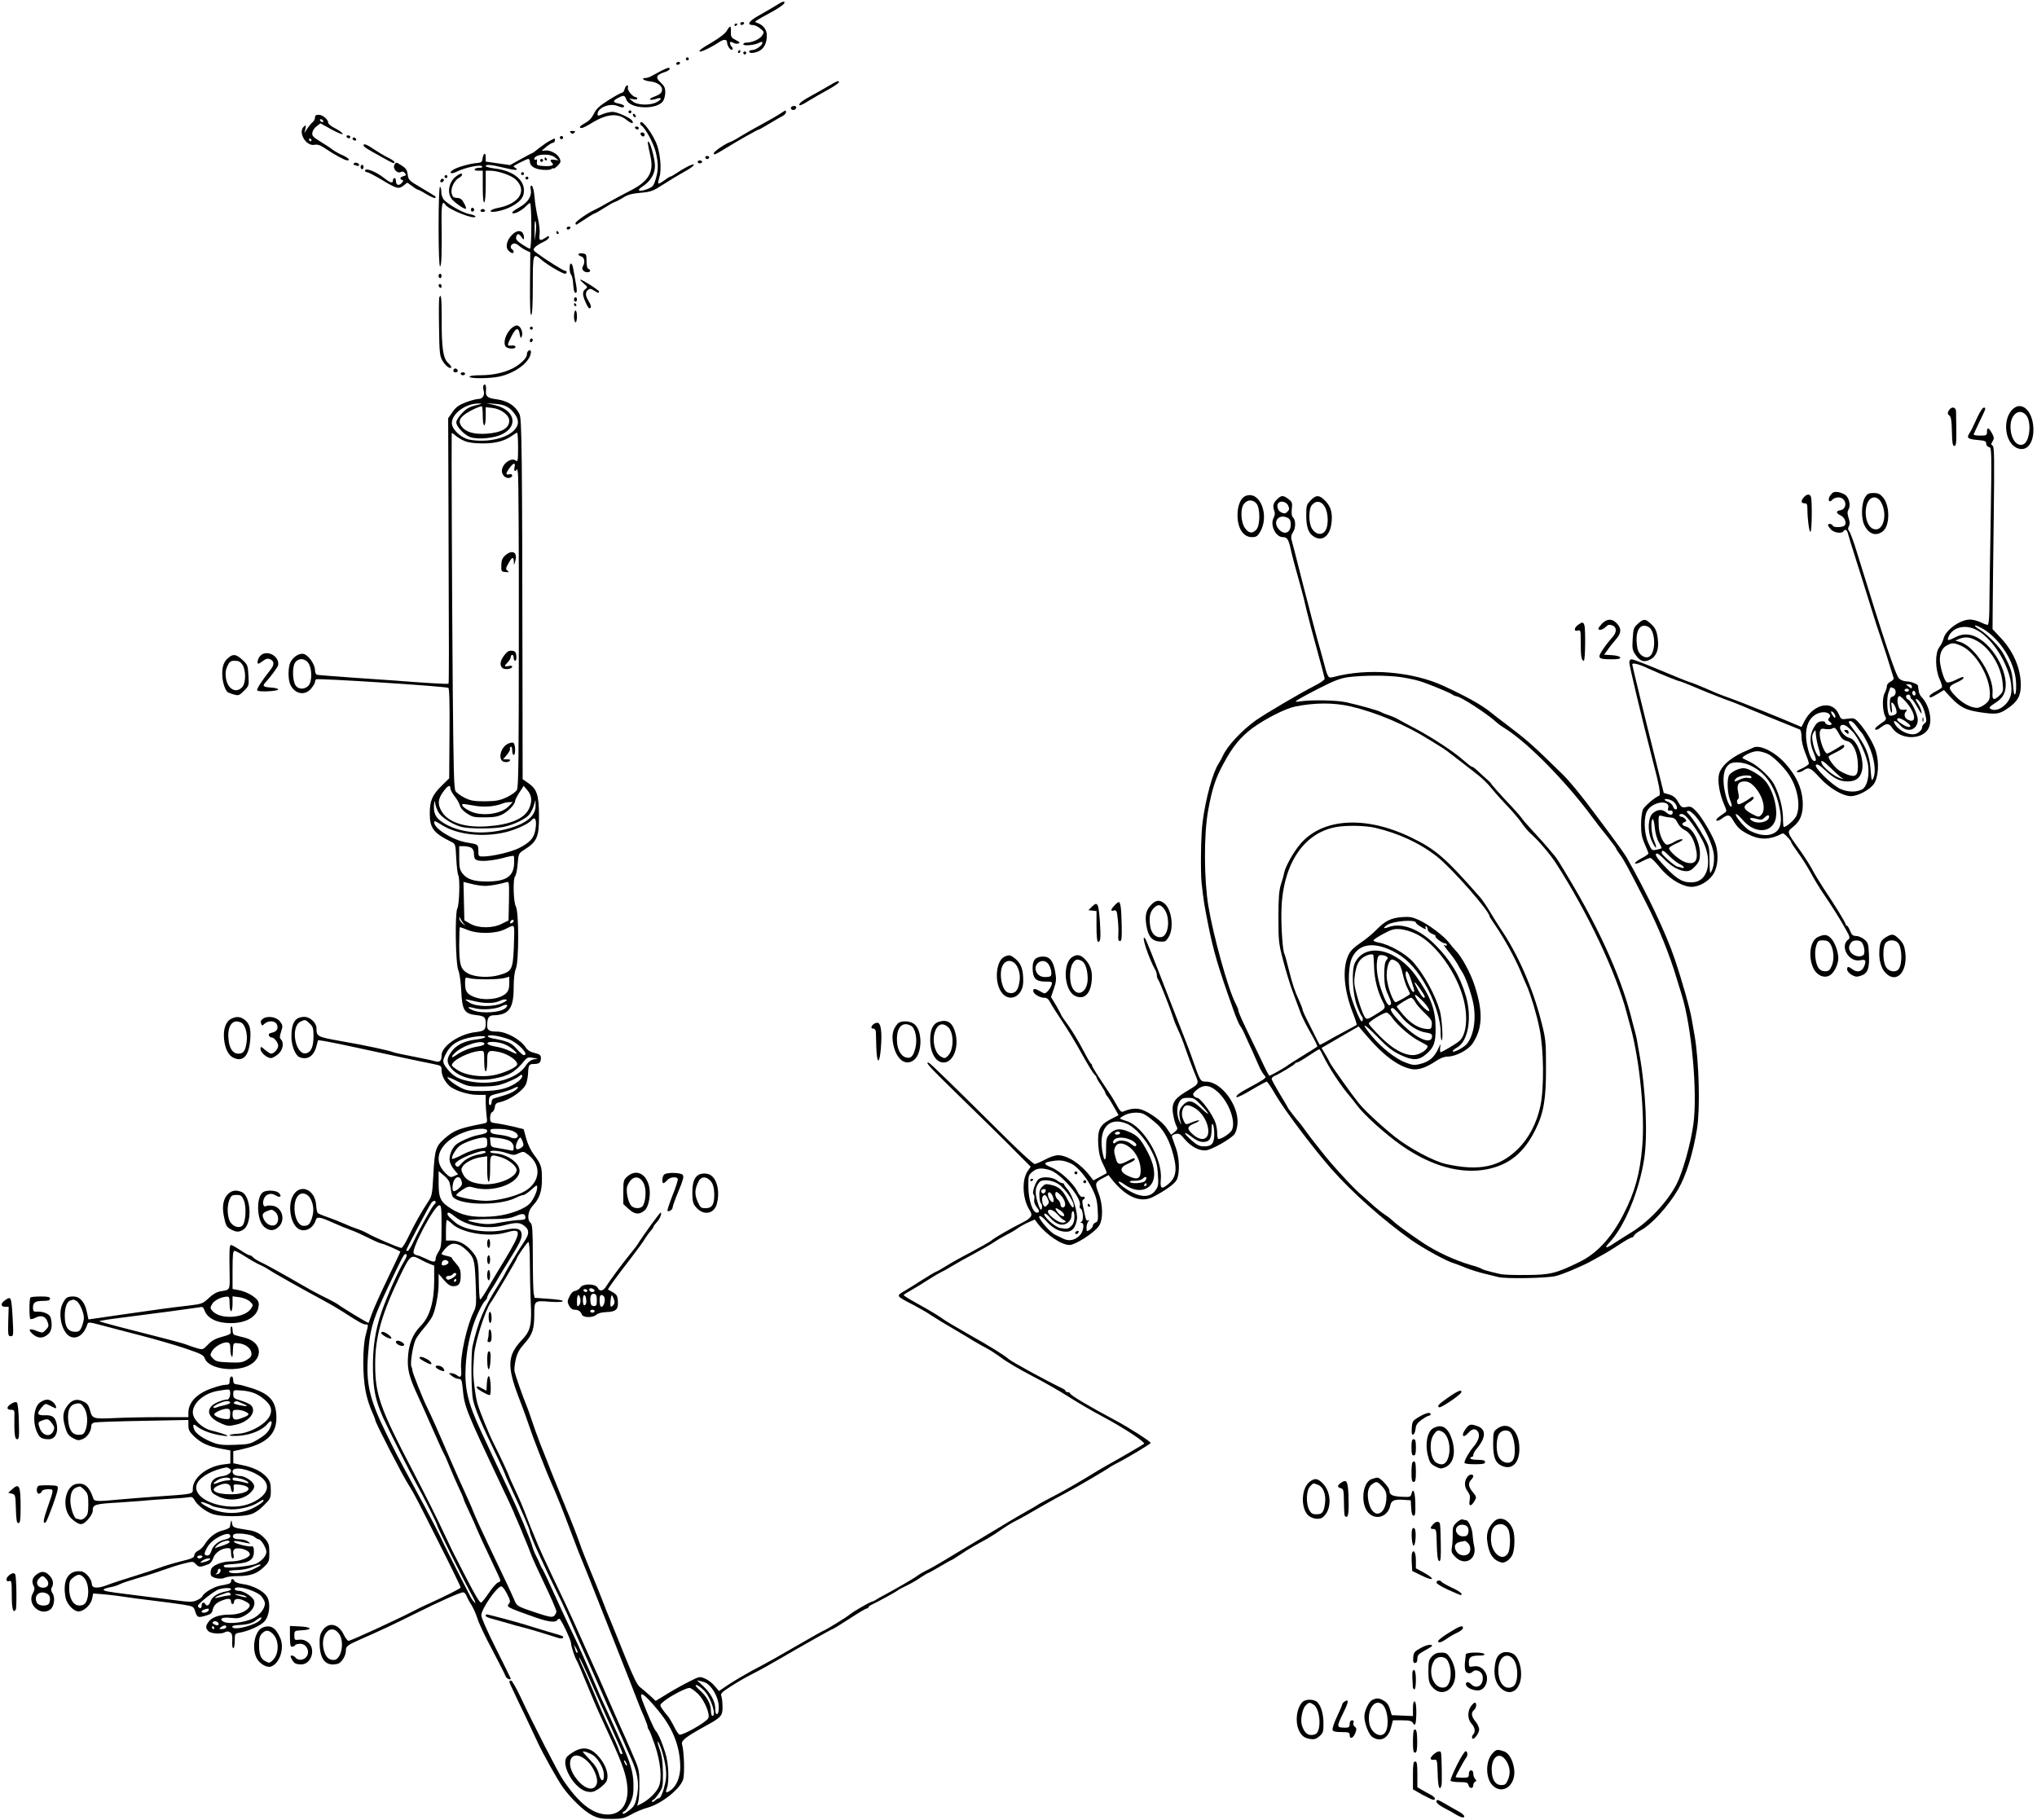 <?xml version="1.0" standalone="no"?>
<!DOCTYPE svg PUBLIC "-//W3C//DTD SVG 20010904//EN"
 "http://www.w3.org/TR/2001/REC-SVG-20010904/DTD/svg10.dtd">
<svg version="1.0" xmlns="http://www.w3.org/2000/svg"
 width="1384pt" height="1237pt" viewBox="0 0 1384 1237"
 preserveAspectRatio="xMidYMid meet">
<g transform="translate(0,1237) scale(0.1,-0.1)"
fill="#000000" stroke="none">
<path d="M5270 12331 c-25 -15 -74 -44 -110 -64 -70 -38 -90 -67 -46 -67 14 0
37 -11 52 -24 27 -23 28 -24 11 -49 -16 -24 -68 -47 -109 -47 -10 0 -18 -5
-18 -11 0 -13 79 -6 110 11 15 8 20 8 20 -1 0 -17 -43 -48 -67 -49 -13 0 -23
-4 -23 -10 0 -15 37 -12 69 4 33 18 51 54 51 105 0 39 -24 71 -64 85 -19 7
-19 7 0 20 10 7 44 26 74 42 66 35 110 65 110 76 0 13 -13 9 -60 -21z"/>
<path d="M5030 12210 c0 -5 4 -10 9 -10 6 0 13 5 16 10 3 6 -1 10 -9 10 -9 0
-16 -4 -16 -10z"/>
<path d="M4990 12199 c0 -5 5 -7 10 -4 6 3 10 8 10 11 0 2 -4 4 -10 4 -5 0
-10 -5 -10 -11z"/>
<path d="M4938 12161 c-10 -18 -49 -48 -98 -77 -80 -47 -102 -64 -80 -64 14 0
87 37 122 61 33 24 58 24 58 1 0 -24 26 -59 36 -49 4 4 2 13 -4 19 -7 7 -12
18 -12 25 0 11 5 11 21 3 11 -7 28 -9 37 -5 12 4 7 10 -19 23 -30 15 -34 21
-33 55 2 45 -5 47 -28 8z"/>
<path d="M5015 12020 c-3 -5 -1 -10 4 -10 6 0 11 5 11 10 0 6 -2 10 -4 10 -3
0 -8 -4 -11 -10z"/>
<path d="M5050 12010 c0 -5 5 -10 10 -10 6 0 10 5 10 10 0 6 -4 10 -10 10 -5
0 -10 -4 -10 -10z"/>
<path d="M4660 11970 c0 -5 5 -10 10 -10 6 0 10 5 10 10 0 6 -4 10 -10 10 -5
0 -10 -4 -10 -10z"/>
<path d="M4595 11940 c-3 -5 1 -10 9 -10 9 0 16 5 16 10 0 6 -4 10 -9 10 -6 0
-13 -4 -16 -10z"/>
<path d="M4495 11890 c-22 -12 -51 -27 -65 -35 -14 -8 -33 -15 -42 -15 -37 0
-16 -18 27 -23 52 -5 87 -31 83 -60 -3 -21 -15 -30 -63 -48 -38 -15 -14 -24
25 -10 39 13 39 -4 0 -24 -44 -23 -132 -20 -161 6 l-24 20 28 -5 c15 -4 27 -2
27 4 0 5 -5 10 -10 10 -20 0 -60 48 -54 64 3 9 1 16 -5 16 -6 0 -13 -11 -17
-25 -3 -14 -11 -25 -18 -25 -6 0 -48 -23 -91 -50 -63 -40 -84 -59 -100 -93
-13 -27 -33 -49 -58 -62 -37 -20 -48 -35 -25 -35 7 0 37 15 68 34 105 64 179
70 240 19 29 -24 50 -27 35 -3 -11 19 -103 60 -133 60 -16 0 -46 -7 -66 -15
-32 -14 -36 -14 -36 0 0 42 80 76 133 56 35 -14 47 -14 47 -1 0 5 -16 12 -35
16 -43 8 -44 19 -5 39 39 20 44 19 56 -13 24 -63 206 -70 249 -9 8 12 15 39
15 60 0 30 -7 44 -32 67 -37 34 -30 51 28 70 19 6 34 16 34 21 0 13 -10 11
-55 -11z"/>
<path d="M5630 11786 c-30 -18 -82 -47 -115 -65 -65 -35 -92 -57 -83 -66 3 -4
30 9 59 28 30 18 89 53 132 76 42 23 77 47 77 52 0 14 -11 10 -70 -25z"/>
<path d="M5375 11641 c-3 -5 -1 -12 5 -16 12 -7 30 2 30 16 0 12 -27 12 -35 0z"/>
<path d="M4270 11610 c0 -5 5 -10 10 -10 6 0 10 5 10 10 0 6 -4 10 -10 10 -5
0 -10 -4 -10 -10z"/>
<path d="M5300 11597 c-19 -13 -75 -45 -125 -72 -49 -26 -113 -63 -141 -80
-28 -18 -61 -36 -73 -40 -31 -10 -111 -64 -111 -76 0 -14 6 -12 73 29 89 55
225 132 233 132 4 0 34 17 68 38 34 20 73 44 89 51 15 8 27 20 27 28 0 17 1
17 -40 -10z"/>
<path d="M4300 11591 c0 -5 5 -13 10 -16 6 -3 10 -2 10 4 0 5 -4 13 -10 16 -5
3 -10 2 -10 -4z"/>
<path d="M2140 11571 c0 -10 -7 -25 -17 -32 -9 -8 -25 -27 -36 -44 l-19 -30 7
29 c5 26 4 28 -9 17 -45 -37 12 -137 71 -125 22 4 40 -2 79 -29 56 -38 128
-77 144 -77 23 0 7 17 -32 35 -24 10 -55 28 -70 39 -14 12 -52 36 -83 55 -47
29 -56 38 -53 59 2 14 15 34 29 44 l26 20 78 -43 c46 -25 76 -36 73 -28 -2 8
-25 24 -51 37 -26 13 -47 30 -47 38 0 22 -38 54 -65 54 -18 0 -25 -5 -25 -19z
m55 -21 c3 -5 2 -10 -4 -10 -5 0 -13 5 -16 10 -3 6 -2 10 4 10 5 0 13 -4 16
-10z m-80 -130 c3 -5 1 -10 -4 -10 -6 0 -11 5 -11 10 0 6 2 10 4 10 3 0 8 -4
11 -10z"/>
<path d="M4350 11531 c0 -6 4 -12 9 -15 26 -16 82 -121 96 -178 19 -80 19
-122 0 -185 -14 -47 -19 -53 -60 -69 -51 -19 -73 -10 -35 15 60 39 90 87 90
145 0 41 -28 148 -42 161 -11 11 -9 -5 12 -100 24 -109 -15 -170 -150 -237
-41 -21 -106 -56 -145 -78 -38 -22 -77 -43 -85 -46 -47 -21 -130 -79 -130 -91
0 -8 5 -11 10 -8 6 4 34 22 63 41 28 19 55 34 58 34 4 0 31 16 61 35 29 19 62
38 73 42 11 3 38 17 60 31 30 19 60 27 117 32 70 6 84 11 155 57 43 28 108 67
146 88 37 20 65 41 61 46 -5 9 -66 -22 -126 -63 -14 -10 -29 -18 -34 -18 -4 0
-22 -12 -41 -26 -19 -14 -37 -24 -40 -21 -3 3 1 22 7 43 18 52 5 176 -24 239
-39 84 -106 164 -106 126z"/>
<path d="M4315 11500 c3 -5 10 -10 16 -10 5 0 9 5 9 10 0 6 -7 10 -16 10 -8 0
-12 -4 -9 -10z"/>
<path d="M3878 11468 c9 -9 15 -9 24 0 9 9 7 12 -12 12 -19 0 -21 -3 -12 -12z"/>
<path d="M4352 11458 c6 -18 28 -21 28 -4 0 9 -7 16 -16 16 -9 0 -14 -5 -12
-12z"/>
<path d="M2355 11440 c3 -5 10 -10 16 -10 5 0 9 5 9 10 0 6 -7 10 -16 10 -8 0
-12 -4 -9 -10z"/>
<path d="M3806 11441 c-4 -5 -2 -12 3 -15 5 -4 12 -2 15 3 4 5 2 12 -3 15 -5
4 -12 2 -15 -3z"/>
<path d="M2396 11431 c-3 -5 1 -11 9 -15 8 -3 15 -1 15 4 0 13 -18 22 -24 11z"/>
<path d="M3735 11413 c-16 -8 -49 -31 -72 -49 -23 -19 -43 -34 -46 -34 -2 0
-37 -18 -78 -41 l-74 -41 -82 12 -83 12 0 31 c0 36 -16 26 -22 -13 -2 -21 -9
-25 -38 -28 -47 -3 -141 -30 -164 -48 -30 -21 -10 -29 26 -11 53 27 159 50
171 38 8 -8 3 -11 -15 -11 -15 0 -30 -4 -33 -10 -4 -6 7 -10 24 -10 l31 0 0
-111 c0 -71 4 -108 10 -104 6 3 10 52 10 111 l0 104 31 0 c51 0 142 -31 171
-58 84 -78 27 -168 -124 -196 -21 -4 -40 -12 -44 -18 -11 -18 79 -2 129 23 71
35 97 67 97 114 0 78 -80 137 -205 151 -30 4 -55 11 -55 15 0 14 38 10 124
-11 76 -19 107 -19 76 0 -8 5 -12 10 -10 12 25 16 91 48 99 48 6 0 11 -8 11
-18 0 -31 34 -52 89 -56 28 -2 54 0 57 5 3 5 9 7 13 4 5 -2 18 7 31 20 20 21
22 28 12 49 -14 32 -67 59 -101 53 -25 -5 -25 -4 9 24 19 16 40 29 47 29 7 0
13 7 13 15 0 18 2 18 -35 -2z m36 -113 l24 -20 -27 4 c-30 5 -35 -3 -16 -22
16 -16 -8 -24 -63 -20 -40 3 -44 5 -41 27 2 15 0 21 -7 17 -6 -4 -11 -3 -11 3
0 34 105 42 141 11z"/>
<path d="M3700 11290 c0 -5 5 -10 11 -10 5 0 7 5 4 10 -3 6 -8 10 -11 10 -2 0
-4 -4 -4 -10z"/>
<path d="M3670 11280 c0 -5 5 -10 10 -10 6 0 10 5 10 10 0 6 -4 10 -10 10 -5
0 -10 -4 -10 -10z"/>
<path d="M2470 11382 c0 -9 21 -23 123 -79 83 -46 87 -48 87 -34 0 5 -21 19
-46 31 -25 12 -67 38 -94 56 -49 33 -70 41 -70 26z"/>
<path d="M4792 11299 c2 -6 8 -10 13 -10 5 0 11 4 13 10 2 6 -4 11 -13 11 -9
0 -15 -5 -13 -11z"/>
<path d="M4740 11270 c0 -5 7 -10 15 -10 8 0 15 5 15 10 0 6 -7 10 -15 10 -8
0 -15 -4 -15 -10z"/>
<path d="M2405 11260 c-4 -6 -4 -10 -1 -10 2 0 11 -3 20 -6 9 -3 16 -2 16 4 0
14 -28 23 -35 12z"/>
<path d="M2680 11250 c-14 -25 19 -62 43 -49 10 6 19 3 28 -7 10 -13 9 -16 -9
-21 -24 -6 -29 -19 -9 -26 9 -3 8 -9 -5 -22 -19 -20 -38 -12 -38 16 0 10 -4
19 -10 19 -5 0 -10 -7 -10 -15 0 -23 -18 -18 -60 15 -57 45 -130 73 -130 50 0
-5 6 -10 13 -10 8 0 52 -23 98 -50 103 -63 118 -67 151 -41 l25 20 34 -24 c18
-14 36 -25 41 -25 4 0 30 -14 58 -31 28 -17 54 -28 58 -24 4 4 0 11 -8 16 -8
5 -51 31 -95 57 -75 44 -80 49 -85 86 -4 32 -12 43 -42 62 -37 23 -38 24 -48
4z"/>
<path d="M2450 11235 c0 -8 5 -15 10 -15 6 0 10 7 10 15 0 8 -4 15 -10 15 -5
0 -10 -7 -10 -15z"/>
<path d="M3540 11190 c0 -5 5 -10 10 -10 6 0 10 5 10 10 0 6 -4 10 -10 10 -5
0 -10 -4 -10 -10z"/>
<path d="M3102 11174 c-56 -39 -69 -125 -24 -166 35 -33 81 -62 88 -56 3 3 -4
21 -14 39 -14 26 -26 34 -47 34 -23 1 -30 7 -36 29 -9 34 16 89 49 107 21 12
30 29 14 29 -4 0 -18 -7 -30 -16z"/>
<path d="M3020 11170 c0 -5 5 -10 10 -10 6 0 10 5 10 10 0 6 -4 10 -10 10 -5
0 -10 -4 -10 -10z"/>
<path d="M3570 11160 c0 -5 5 -10 10 -10 6 0 10 5 10 10 0 6 -4 10 -10 10 -5
0 -10 -4 -10 -10z"/>
<path d="M2995 11149 c-10 -15 3 -25 16 -12 7 7 7 13 1 17 -6 3 -14 1 -17 -5z"/>
<path d="M3606 11082 c9 -44 -19 -88 -76 -120 -47 -26 -62 -42 -40 -42 18 0
64 27 84 49 11 12 23 21 28 21 4 0 8 -70 8 -155 0 -91 -4 -155 -9 -155 -6 0
-30 14 -55 30 -34 23 -43 35 -39 50 7 26 18 25 37 -2 12 -17 16 -19 16 -6 0
54 -41 64 -83 20 -35 -36 -45 -83 -22 -105 9 -10 21 -17 26 -17 12 0 12 17 -1
25 -16 10 -12 32 7 39 9 4 25 -1 37 -12 12 -11 34 -26 50 -33 l29 -14 -2 -212
c-1 -144 1 -213 8 -213 7 0 11 67 11 200 0 222 1 225 62 172 37 -32 139 -92
157 -92 6 0 11 5 11 10 0 6 -5 10 -11 10 -11 0 -131 75 -187 117 -31 23 -32
26 -17 43 8 9 33 25 55 35 22 10 40 24 40 32 0 12 -4 11 -22 -1 -38 -27 -49
-21 -42 22 3 21 -2 67 -11 107 -9 39 -20 103 -23 144 -4 45 -12 76 -19 79 -9
2 -11 -5 -7 -26z m34 -292 l-7 -55 -1 75 c0 45 2 67 7 55 4 -11 5 -45 1 -75z"/>
<path d="M2980 10830 c0 -168 4 -270 10 -270 10 0 13 95 10 313 -1 108 6 138
25 107 21 -34 205 -107 205 -81 0 5 -18 12 -39 16 -48 8 -158 72 -179 103 -8
13 -15 36 -14 53 0 16 -4 29 -9 29 -5 0 -9 -111 -9 -270z"/>
<path d="M3200 10945 c0 -9 5 -15 11 -13 6 2 11 8 11 13 0 5 -5 11 -11 13 -6
2 -11 -4 -11 -13z"/>
<path d="M3265 10940 c-3 -5 3 -10 15 -10 12 0 18 5 15 10 -3 6 -10 10 -15 10
-5 0 -12 -4 -15 -10z"/>
<path d="M3850 10820 c0 -5 4 -10 9 -10 6 0 13 5 16 10 3 6 -1 10 -9 10 -9 0
-16 -4 -16 -10z"/>
<path d="M3780 10790 c0 -5 5 -10 11 -10 5 0 7 5 4 10 -3 6 -8 10 -11 10 -2 0
-4 -4 -4 -10z"/>
<path d="M3930 10642 c0 -5 9 -12 20 -15 21 -6 27 -41 10 -67 -11 -18 5 -40
31 -40 21 0 26 16 7 23 -8 2 -13 22 -13 53 0 46 -2 49 -27 52 -16 2 -28 -1
-28 -6z"/>
<path d="M3870 10547 c0 -18 5 -38 10 -43 6 -6 13 -34 14 -63 4 -53 11 -70 23
-57 4 3 1 34 -6 69 -6 34 -14 77 -17 95 -8 42 -24 41 -24 -1z"/>
<path d="M2980 10495 c0 -8 5 -15 10 -15 6 0 10 7 10 15 0 8 -4 15 -10 15 -5
0 -10 -7 -10 -15z"/>
<path d="M3965 10444 c28 -23 29 -26 13 -38 -23 -17 -22 -41 3 -95 13 -31 23
-41 30 -34 7 7 4 21 -10 44 -25 40 -26 62 -6 79 12 10 20 9 40 -4 28 -18 35
-20 35 -7 0 9 -113 81 -127 81 -4 -1 6 -12 22 -26z"/>
<path d="M2980 10431 c0 -6 5 -13 10 -16 6 -3 10 1 10 9 0 9 -4 16 -10 16 -5
0 -10 -4 -10 -9z"/>
<path d="M2985 10349 c-3 -8 -4 -100 -2 -204 2 -169 5 -194 22 -224 22 -37 50
-59 61 -49 3 4 -6 17 -20 30 -35 31 -46 100 -45 297 0 145 -4 182 -16 150z"/>
<path d="M3900 10335 c0 -8 5 -15 10 -15 6 0 10 7 10 15 0 8 -4 15 -10 15 -5
0 -10 -7 -10 -15z"/>
<path d="M3900 10300 c0 -5 5 -10 11 -10 5 0 7 5 4 10 -3 6 -8 10 -11 10 -2 0
-4 -4 -4 -10z"/>
<path d="M3900 10220 c0 -22 5 -40 10 -40 6 0 10 18 10 40 0 22 -4 40 -10 40
-5 0 -10 -18 -10 -40z"/>
<path d="M3468 10133 c-34 -37 -50 -93 -33 -117 14 -19 73 -20 67 -1 -2 6 -14
9 -27 7 -31 -4 -31 1 0 63 30 59 48 64 56 15 5 -29 7 -32 14 -16 11 26 -7 70
-30 74 -12 2 -31 -9 -47 -25z"/>
<path d="M3600 10140 c0 -5 5 -10 10 -10 6 0 10 5 10 10 0 6 -4 10 -10 10 -5
0 -10 -4 -10 -10z"/>
<path d="M3600 10054 c0 -8 5 -12 10 -9 6 3 10 10 10 16 0 5 -4 9 -10 9 -5 0
-10 -7 -10 -16z"/>
<path d="M3587 9983 c-4 -3 -7 -14 -7 -22 0 -24 -45 -68 -98 -95 -61 -30 -136
-46 -222 -46 -40 0 -70 -4 -70 -10 0 -14 136 -13 202 1 103 22 198 90 213 152
7 25 -3 36 -18 20z"/>
<path d="M3086 9863 c-11 -11 -6 -23 9 -23 8 0 15 4 15 9 0 13 -16 22 -24 14z"/>
<path d="M3130 9830 c0 -5 7 -10 15 -10 8 0 15 5 15 10 0 6 -7 10 -15 10 -8 0
-15 -4 -15 -10z"/>
<path d="M3285 9751 c-3 -6 -3 -20 0 -31 11 -34 -4 -60 -33 -61 -15 0 -54 -10
-87 -23 -47 -18 -67 -32 -90 -65 l-30 -43 2 -566 c4 -1097 4 -1234 0 -1238 -4
-4 -187 7 -357 21 -30 2 -161 11 -290 20 -129 9 -241 18 -247 20 -7 2 -13 17
-13 32 0 38 -44 101 -76 109 -30 8 -72 -19 -91 -57 -15 -29 -17 -108 -3 -145
27 -69 100 -86 144 -33 14 17 26 37 26 44 0 8 4 16 8 19 13 8 869 -47 898 -58
7 -3 10 -102 8 -309 l-2 -306 -51 -50 c-64 -63 -81 -102 -81 -188 0 -100 24
-133 145 -193 30 -15 30 -16 35 -115 3 -55 9 -106 14 -113 12 -20 7 -201 -7
-226 -17 -32 -12 -377 7 -419 8 -18 17 -80 20 -141 6 -132 21 -155 102 -164
55 -6 64 -14 64 -57 0 -44 -9 -52 -72 -59 -110 -14 -228 -95 -228 -158 0 -39
-13 -49 -46 -39 -16 5 -81 19 -144 31 -63 12 -124 25 -135 29 -31 13 -195 48
-362 77 -162 29 -162 30 -163 90 0 33 -44 74 -80 74 -65 0 -90 -38 -90 -137 0
-58 27 -126 55 -137 55 -21 97 7 115 75 l11 41 47 -7 c26 -4 139 -27 252 -52
216 -47 386 -84 483 -103 54 -11 57 -13 57 -41 0 -36 20 -76 52 -107 35 -32
128 -62 193 -62 l55 0 0 -49 c0 -26 3 -69 6 -94 6 -43 5 -46 -17 -51 -171 -33
-204 -46 -271 -105 -58 -52 -65 -75 -74 -250 -7 -124 -9 -138 -34 -175 -47
-71 -96 -159 -134 -238 -20 -43 -42 -78 -49 -78 -17 0 -191 75 -232 100 -16 9
-48 23 -70 30 -22 7 -62 23 -90 36 -27 12 -77 32 -109 43 -33 11 -63 24 -67
28 -5 5 -9 28 -11 52 -6 116 -121 154 -163 54 -26 -62 -13 -157 28 -201 40
-44 112 -19 132 46 8 27 28 24 125 -20 36 -16 85 -36 110 -45 25 -8 80 -33
122 -54 43 -22 83 -39 89 -39 13 0 129 -51 129 -56 0 -3 -38 -82 -84 -178 -46
-95 -94 -202 -107 -237 -12 -35 -24 -66 -25 -68 -3 -4 -171 98 -209 126 -6 5
-35 20 -65 36 -86 42 -125 64 -270 148 -74 42 -156 87 -182 99 -26 12 -52 28
-59 36 -6 8 -17 14 -23 14 -6 0 -35 16 -63 35 -29 19 -57 35 -63 35 -11 0 -13
-30 -10 -193 2 -116 5 -111 -63 -122 -24 -4 -52 -20 -79 -46 -38 -36 -47 -40
-122 -49 -130 -15 -227 -28 -468 -63 l-227 -33 -11 52 c-14 66 -47 104 -92
104 -41 0 -51 -7 -72 -47 -37 -73 -4 -207 57 -228 45 -15 90 20 111 87 4 15
13 15 98 -8 51 -14 172 -45 268 -70 96 -25 231 -64 299 -87 109 -37 125 -45
133 -69 19 -53 132 -85 239 -66 153 27 175 170 32 208 -27 7 -56 14 -65 17
-12 3 -18 14 -18 34 0 17 -4 28 -9 25 -4 -3 -6 -16 -4 -29 4 -21 -1 -25 -58
-41 -46 -12 -72 -27 -96 -53 -34 -35 -35 -36 -76 -24 -23 7 -51 16 -62 21 -11
5 -65 21 -120 35 -307 78 -476 122 -480 127 -3 2 55 12 128 21 274 35 506 66
541 72 33 7 37 5 46 -21 21 -55 88 -86 181 -85 101 1 173 42 185 108 5 25 2
39 -12 54 -25 27 -79 55 -126 63 l-38 7 0 129 c0 102 3 130 13 130 8 0 42 -18
76 -40 34 -22 78 -47 97 -55 19 -8 47 -23 62 -34 26 -18 232 -134 372 -209 36
-19 94 -53 130 -76 108 -70 137 -86 154 -86 20 0 20 2 0 -74 -21 -80 -21 -275
0 -379 8 -44 27 -104 41 -134 14 -31 25 -59 25 -64 0 -16 186 -378 229 -444
35 -55 53 -90 212 -407 77 -152 139 -281 139 -285 0 -7 -95 -55 -240 -121 -19
-8 -55 -26 -80 -39 -105 -55 -427 -203 -442 -203 -7 1 -22 20 -33 43 -36 76
-106 88 -146 24 -16 -26 -19 -45 -17 -99 5 -101 46 -143 122 -124 26 6 56 55
56 89 0 31 8 37 105 80 121 53 205 92 366 172 166 83 306 145 326 145 7 0 18
-11 23 -25 5 -13 20 -42 34 -63 13 -21 31 -62 40 -91 8 -29 53 -123 100 -211
46 -88 87 -168 91 -180 5 -16 35 -30 35 -16 0 2 -45 93 -100 203 -55 109 -100
210 -100 226 0 43 106 197 136 197 8 0 25 -23 39 -51 21 -41 24 -53 14 -65
-20 -24 -18 -25 179 -95 86 -30 136 -36 147 -19 3 6 10 10 15 10 11 0 80 -145
80 -168 0 -19 28 -102 39 -117 4 -5 31 -68 60 -140 59 -142 73 -176 121 -280
121 -261 148 -330 160 -416 18 -126 -34 -209 -131 -209 -100 0 -195 74 -304
236 -36 54 -205 383 -290 566 -28 59 -56 107 -62 108 -18 0 -17 -5 14 -69 14
-31 52 -110 84 -176 31 -66 67 -142 80 -170 37 -81 135 -256 173 -310 56 -78
144 -162 199 -190 42 -21 65 -25 131 -25 72 0 87 4 136 31 30 17 79 37 108 45
94 25 221 125 243 191 12 36 7 192 -7 240 -7 25 26 51 155 122 112 61 121 71
120 134 0 29 -4 61 -8 72 -7 17 4 27 68 68 42 27 101 61 131 76 63 32 119 63
205 113 147 86 346 198 352 198 3 0 55 32 114 70 59 39 112 70 118 70 6 0 11
3 11 8 0 4 10 12 23 18 48 23 163 86 175 96 7 6 35 21 63 34 27 13 69 37 93
54 25 16 47 30 50 30 3 0 40 20 82 45 41 25 78 45 81 45 2 0 25 15 51 32 26
18 67 44 92 58 25 14 69 39 99 55 29 17 73 45 97 63 25 17 66 43 92 56 26 12
102 55 170 95 68 39 147 83 175 97 53 27 288 164 297 174 3 3 39 23 80 44 63
34 185 107 198 120 6 7 -145 104 -241 155 -179 95 -307 172 -307 183 0 4 -7 8
-15 8 -8 0 -15 3 -15 8 0 4 -10 12 -23 18 -106 51 -341 179 -364 199 -31 27
-122 84 -268 166 -88 50 -167 97 -175 104 -15 13 -92 60 -165 100 -72 40 -105
60 -105 65 0 3 24 18 53 34 28 16 82 49 119 73 37 24 76 46 85 50 10 4 41 21
68 38 28 17 95 55 150 84 55 30 118 66 140 81 22 15 60 37 85 50 25 12 59 32
75 44 17 12 49 30 72 40 l43 19 22 -29 c59 -76 160 -144 215 -144 38 0 166 82
198 127 31 43 30 146 -1 225 -26 68 -25 74 32 104 l36 19 19 -25 c97 -123 197
-167 282 -124 83 43 148 89 162 117 22 43 19 150 -6 217 -11 30 -22 62 -25 71
-4 12 2 18 22 23 24 6 32 2 62 -34 45 -53 104 -84 150 -76 39 6 157 73 186
105 12 13 21 41 24 74 10 125 -110 287 -213 287 -39 0 -40 2 -89 141 -24 70
-42 116 -116 304 -17 44 -49 125 -70 180 -85 220 -133 340 -140 348 -31 35 23
-132 70 -215 6 -10 10 -26 10 -36 0 -10 4 -22 8 -27 10 -11 84 -200 103 -260
6 -22 22 -60 34 -85 12 -25 35 -81 49 -125 15 -44 42 -115 59 -158 36 -90 43
-75 -63 -140 -76 -47 -92 -79 -79 -152 5 -28 14 -61 21 -74 11 -20 10 -25 -11
-43 l-24 -19 -26 39 c-29 47 -115 111 -172 131 -39 13 -77 9 -129 -13 -11 -4
-21 5 -35 31 -11 21 -32 56 -46 78 -100 150 -129 196 -129 204 0 5 -3 11 -7
13 -5 2 -30 46 -57 98 -27 52 -71 125 -97 161 -27 37 -49 69 -49 72 0 3 -16
32 -34 64 l-35 58 19 56 c17 49 18 65 9 117 -13 72 -37 102 -82 102 -52 -1
-72 -23 -71 -80 1 -68 22 -90 86 -90 46 0 49 -1 43 -22 -4 -13 -16 -32 -26
-43 -19 -19 -21 -19 -50 -2 -37 21 -49 22 -49 3 0 -19 44 -46 74 -46 19 0 30
-9 42 -32 9 -18 47 -78 84 -133 37 -55 97 -155 133 -221 37 -67 74 -127 82
-134 8 -7 15 -16 15 -21 0 -4 13 -28 30 -52 16 -25 30 -48 30 -53 0 -4 6 -15
13 -23 8 -9 28 -41 45 -72 l32 -57 -55 -28 c-73 -39 -89 -71 -83 -173 4 -57
12 -90 33 -133 16 -32 27 -59 24 -60 -2 -2 -23 -13 -47 -26 l-43 -23 -22 28
c-63 84 -155 143 -219 143 -18 0 -58 -13 -88 -30 -30 -16 -62 -29 -70 -30 -8
0 -87 71 -175 158 -370 367 -534 527 -544 530 -31 10 5 -29 172 -192 237 -231
351 -343 444 -438 l76 -76 -20 -29 c-43 -59 -36 -194 14 -269 22 -34 11 -50
-51 -82 -82 -41 -189 -103 -211 -122 -11 -9 -74 -45 -140 -80 -66 -34 -142
-77 -170 -95 -27 -17 -57 -34 -66 -37 -8 -3 -50 -28 -91 -54 -42 -27 -98 -62
-125 -78 -56 -33 -56 -32 62 -93 38 -20 95 -52 125 -73 30 -20 100 -62 155
-94 55 -32 116 -69 135 -81 20 -12 56 -32 80 -45 25 -12 71 -43 104 -67 32
-25 124 -79 205 -121 80 -41 193 -106 251 -143 58 -37 161 -98 230 -134 144
-77 294 -175 283 -186 -8 -7 -175 -104 -248 -144 -22 -12 -62 -36 -90 -53
-114 -70 -205 -122 -288 -165 -49 -25 -94 -50 -100 -55 -7 -5 -37 -23 -67 -39
-30 -17 -107 -61 -170 -100 -102 -61 -231 -139 -281 -168 -10 -5 -59 -36 -111
-67 -51 -31 -106 -62 -123 -69 -16 -8 -43 -23 -60 -35 -31 -23 -149 -91 -224
-131 -24 -12 -48 -27 -55 -31 -6 -5 -21 -13 -33 -16 -24 -8 -126 -67 -152 -89
-20 -17 -167 -107 -174 -107 -3 0 -76 -41 -164 -92 -170 -98 -190 -110 -328
-183 -49 -27 -119 -68 -155 -92 l-65 -44 -30 35 c-16 20 -46 42 -66 50 -35 15
-38 14 -105 -20 -38 -19 -105 -56 -149 -83 l-80 -49 -40 37 c-22 20 -52 45
-66 56 -20 15 -46 69 -99 200 -40 99 -84 207 -97 240 -29 68 -31 75 -68 170
-15 39 -49 122 -75 185 -26 63 -60 149 -74 190 -14 41 -55 147 -92 235 -36 88
-81 201 -101 250 -19 50 -52 133 -73 185 -20 52 -47 127 -59 165 -13 39 -29
84 -36 100 -18 41 -72 194 -79 225 -3 14 1 51 8 82 10 43 24 69 59 108 55 61
67 98 67 201 0 92 1 92 110 83 47 -3 80 -2 84 4 3 6 -33 12 -93 16 l-99 7 -6
31 c-3 17 -6 128 -6 248 0 181 -3 220 -15 230 -26 22 -19 81 14 116 47 50 64
99 63 186 0 81 -6 98 -57 165 -18 24 -41 72 -50 107 l-17 63 -68 17 c-38 9
-89 19 -114 22 -44 6 -46 8 -46 39 0 19 6 35 14 38 8 3 16 18 18 34 2 21 10
29 33 33 68 15 160 78 179 124 7 17 13 51 14 74 2 55 7 62 40 62 36 0 47 10
47 40 0 20 -7 26 -43 35 -28 6 -48 19 -60 37 -36 55 -130 107 -194 108 -53 0
-68 9 -68 39 0 54 10 71 44 72 103 2 136 47 136 187 0 60 5 105 15 129 21 50
21 386 0 423 -17 30 -21 190 -5 206 6 6 14 43 17 83 6 72 7 73 47 98 86 55 99
86 98 235 -1 137 -14 176 -73 217 l-38 26 -1 655 c-2 1581 -5 1793 -20 1825
-28 58 -79 91 -157 102 -61 8 -75 19 -71 59 3 35 -6 52 -17 35z m-55 -136
c-42 -10 -63 -23 -92 -54 -21 -22 -38 -49 -38 -60 0 -30 56 -88 97 -102 52
-17 161 -7 216 21 112 56 83 166 -51 197 l-57 13 57 -4 c68 -5 99 -21 133 -66
34 -45 32 -81 -5 -117 -58 -56 -190 -82 -303 -60 -56 12 -117 70 -117 112 0
64 93 133 180 133 30 0 27 -2 -20 -13z m50 -70 c0 -37 4 -65 10 -65 6 0 10 27
10 61 l0 62 45 -5 c60 -7 115 -49 115 -87 0 -51 -53 -81 -153 -88 -85 -6 -141
10 -170 48 -25 34 -17 57 29 89 33 22 86 47 107 49 4 1 7 -28 7 -64z m-125
-171 c28 -12 66 -17 125 -17 89 0 148 16 200 53 15 11 31 20 34 20 3 0 6 -46
6 -101 0 -88 -2 -100 -15 -89 -30 25 -95 -22 -95 -70 0 -31 30 -56 56 -46 22
8 17 29 -6 23 -26 -7 -25 7 2 43 27 37 42 39 34 5 -4 -14 -2 -25 4 -25 5 0 11
6 11 13 1 6 5 -6 8 -28 4 -22 7 -510 6 -1085 0 -853 -2 -1049 -13 -1068 -8
-13 -39 -36 -70 -50 -48 -22 -72 -26 -147 -27 -75 0 -98 4 -138 24 -26 13 -54
33 -62 45 -11 17 -14 152 -19 716 -5 578 -9 1681 -7 1714 1 5 11 0 24 -12 12
-11 40 -29 62 -38z m-1059 -1511 c25 -39 25 -124 0 -152 -26 -28 -70 -27 -88
2 -21 32 -23 123 -4 153 23 34 68 33 92 -3z m964 -851 c0 -9 13 -33 28 -52 16
-19 32 -47 36 -62 4 -17 22 -39 48 -55 37 -25 50 -28 122 -27 63 0 90 5 123
22 39 21 83 68 83 91 0 6 13 31 29 56 l29 45 26 -31 c30 -35 33 -76 10 -125
-33 -68 -127 -108 -285 -119 -148 -11 -265 27 -308 101 -29 48 -26 84 9 132
32 45 50 53 50 24z m-83 -158 c18 -36 97 -87 158 -103 53 -14 220 -14 287 0
73 16 155 56 177 88 11 15 24 42 29 61 l10 35 1 -38 c2 -82 -85 -141 -254
-173 -140 -25 -275 -6 -372 54 -56 35 -71 69 -63 137 2 16 4 15 7 -5 2 -14 11
-39 20 -56z m479 37 c-52 -55 -187 -71 -264 -32 -40 20 -58 38 -50 47 3 2 35
-2 71 -9 66 -14 145 -9 199 12 12 6 34 10 47 10 l25 1 -28 -29z m185 -132 c-6
-77 -31 -110 -117 -153 -52 -26 -181 -56 -241 -56 -32 0 -33 2 -33 39 0 43 -2
44 -79 56 -92 15 -221 94 -221 136 0 14 5 12 57 -20 104 -64 277 -82 428 -46
70 17 155 56 177 82 20 25 33 8 29 -38z m-440 -149 c10 -6 19 -21 19 -35 0
-48 9 -55 69 -55 31 0 88 9 126 19 38 11 72 17 75 15 3 -3 4 -26 3 -50 -3 -90
-54 -124 -185 -124 -89 0 -135 15 -166 55 -18 23 -22 41 -22 106 l0 79 31 0
c17 0 39 -5 50 -10z m94 -260 c36 0 100 12 148 26 16 5 17 -4 15 -128 l-3
-133 -45 -22 c-62 -32 -159 -32 -215 0 l-40 23 -3 130 -3 131 53 -13 c29 -8
71 -14 93 -14z m-146 -255 c16 -20 16 -20 -6 -1 -13 11 -23 26 -22 35 0 14 1
14 6 1 3 -8 13 -24 22 -35z m341 16 c0 -5 -7 -11 -14 -14 -10 -4 -13 -1 -9 9
6 15 23 19 23 5z m2 -43 c3 -7 2 -70 -1 -139 -7 -149 -13 -160 -100 -185 -65
-19 -161 -15 -209 10 -52 27 -62 59 -62 196 0 66 2 120 5 120 2 0 28 -9 57
-21 70 -27 189 -24 250 7 53 27 55 27 60 12z m3633 -252 c9 -13 17 -37 18 -52
2 -24 -3 -30 -22 -32 -39 -6 -67 6 -80 34 -26 58 50 103 84 50z m-3820 -101
c50 0 105 4 123 9 l32 9 0 -46 c0 -35 -6 -51 -22 -67 -44 -41 -147 -52 -218
-24 -48 19 -60 38 -60 94 0 39 1 40 28 33 15 -5 68 -8 117 -8z m-69 -151 c67
-15 129 -12 167 8 10 5 26 8 35 6 12 -3 4 -10 -23 -23 -59 -29 -178 -28 -225
2 -42 27 -40 27 46 7z m203 -40 c-28 -34 -163 -45 -226 -19 -46 19 -39 28 12
14 49 -14 141 -7 180 12 34 18 52 14 34 -7z m-1335 -109 c22 -21 26 -32 26
-84 0 -72 -15 -109 -48 -118 -75 -18 -112 180 -40 215 32 15 32 15 62 -13z
m1353 -107 c63 -23 143 -108 102 -108 -6 0 -28 19 -49 43 -38 42 -57 51 -168
72 -18 4 -30 10 -27 15 7 12 82 0 142 -22z m-161 13 c-3 -4 -31 -11 -63 -15
-77 -9 -135 -38 -167 -84 -33 -48 -33 -72 1 -113 52 -62 168 -90 285 -69 105
19 148 44 215 127 15 17 25 20 53 15 l35 -6 -30 -5 c-20 -4 -38 -19 -57 -48
-55 -81 -210 -127 -354 -105 -91 14 -133 35 -173 86 -36 45 -37 55 -12 104 28
54 61 81 127 102 62 19 149 26 140 11z m-5 -46 c0 -5 -20 -13 -43 -16 -51 -8
-108 -30 -149 -59 -34 -25 -39 -13 -6 17 57 53 197 94 198 58z m144 -4 c36
-16 88 -61 71 -61 -4 0 -24 9 -46 20 -22 11 -63 23 -91 28 -29 4 -54 13 -57
20 -6 19 76 15 123 -7z m-145 -111 c0 -40 4 -70 10 -70 6 0 10 28 10 65 0 77
5 82 82 66 62 -13 131 -62 121 -87 -8 -21 -104 -62 -168 -72 -79 -13 -176 1
-229 32 -25 15 -46 32 -46 37 0 34 122 95 198 98 21 1 22 -3 22 -69z m234
-136 c-58 -47 -130 -67 -244 -68 -91 0 -111 3 -150 23 -45 23 -90 59 -90 71 0
3 32 -9 70 -29 67 -33 76 -35 169 -34 83 1 110 6 167 29 38 15 75 34 83 42 12
11 16 12 19 2 3 -7 -8 -23 -24 -36z m-24 -64 c-14 -11 -50 -27 -80 -35 -30 -9
-61 -18 -67 -20 -7 -2 -13 -14 -13 -25 0 -11 -5 -20 -11 -20 -6 0 -9 14 -7 33
3 31 6 33 68 48 36 9 79 23 95 31 38 21 47 13 15 -12z m4775 -11 c78 -72 126
-210 92 -263 -15 -22 -68 -56 -89 -56 -4 0 -8 17 -8 39 0 21 -5 53 -12 72 -19
57 -102 169 -125 169 -6 0 -16 6 -22 13 -8 11 -5 19 12 34 51 47 95 44 152 -8z
m-113 -90 c63 -67 61 -78 -3 -18 -59 55 -89 58 -127 13 -24 -27 -25 -55 -7
-121 3 -10 -2 -2 -11 17 -21 43 -20 104 1 136 12 19 24 24 57 24 38 0 47 -5
90 -51z m-54 -13 c37 -19 68 -55 87 -98 43 -104 -13 -156 -92 -85 -41 38 -39
52 14 74 19 8 33 16 30 19 -3 3 -22 -2 -42 -10 -49 -21 -50 -20 -63 9 -15 32
-15 60 -2 86 13 23 31 24 68 5z m-335 -47 c11 -7 26 -16 31 -20 6 -5 26 -20
43 -35 48 -37 89 -105 113 -181 41 -131 36 -190 -21 -238 -48 -40 -58 -34 -52
33 12 138 -119 360 -233 394 -24 7 -44 15 -44 18 0 4 15 14 33 23 38 19 100
22 130 6z m-117 -65 c55 -23 129 -105 170 -190 29 -58 37 -87 41 -152 5 -71 3
-83 -16 -110 -39 -55 -109 -51 -203 11 -27 18 -48 38 -48 45 0 7 17 0 40 -17
53 -38 108 -48 150 -26 65 34 69 127 10 241 -50 96 -69 117 -132 144 -58 25
-95 21 -129 -16 -21 -22 -24 -35 -24 -100 1 -80 -9 -97 -22 -36 -35 168 37
259 163 206z m594 -71 c0 -63 -17 -83 -69 -83 -30 0 -48 8 -85 41 -59 52 -60
69 0 24 31 -24 56 -35 79 -35 42 0 57 23 57 88 0 31 3 41 9 31 5 -8 9 -37 9
-66z m-4940 23 c0 -15 -10 -19 -69 -31 -43 -9 -121 -43 -144 -64 -28 -24 -49
-81 -41 -113 3 -16 17 -42 31 -58 l25 -30 -27 -12 c-24 -11 -29 -9 -62 24 -91
92 -33 213 131 274 71 27 156 32 156 10z m170 0 c38 -14 51 -40 25 -50 -9 -3
-26 -1 -38 6 -12 6 -46 14 -77 17 -41 5 -56 10 -58 24 -3 15 4 17 55 16 32 0
74 -6 93 -13z m4130 -16 c0 -5 -9 -10 -21 -10 -11 0 -17 5 -14 10 3 6 13 10
21 10 8 0 14 -4 14 -10z m-4300 -64 c0 -33 -1 -34 -50 -40 -27 -4 -80 -22
-116 -41 -37 -20 -70 -33 -72 -30 -10 10 28 74 54 91 35 24 122 53 157 54 24
0 27 -4 27 -34z m156 9 c15 -10 24 -25 24 -41 0 -25 -2 -26 -32 -19 -18 4 -53
10 -78 14 -42 6 -45 8 -48 40 l-3 34 56 -6 c31 -3 67 -13 81 -22z m85 -2 c8
-22 7 -30 -7 -40 -29 -21 -43 -16 -38 14 5 25 21 53 30 53 3 0 9 -12 15 -27z
m4134 10 c19 -9 35 -23 35 -30 0 -18 -11 -16 -40 7 -28 22 -80 26 -98 8 -17
-17 -28 -2 -12 17 17 20 71 19 115 -2z m-32 -35 c56 -29 97 -102 97 -172 0
-54 -20 -65 -76 -41 -69 29 -72 62 -9 88 25 11 45 23 45 28 0 13 -6 12 -50
-11 -55 -28 -67 -26 -79 18 -14 47 -14 59 -1 83 12 22 41 25 73 7z m-4353 -47
c0 -5 -18 -11 -41 -15 -53 -9 -99 -32 -126 -65 -18 -21 -24 -24 -35 -13 -11
11 -8 17 16 35 30 23 138 65 169 66 9 1 17 -3 17 -8z m144 -7 c44 -15 51 -15
80 -1 31 14 34 14 65 -10 91 -71 82 -183 -19 -245 -57 -35 -186 -68 -268 -68
-67 0 -202 26 -202 39 0 5 18 20 40 35 36 24 45 26 78 16 134 -37 312 29 312
115 0 53 -84 112 -167 118 -18 1 -33 5 -33 10 0 13 65 8 114 -9z m-39 -28 c51
-16 105 -60 105 -86 0 -53 -136 -108 -238 -96 -70 8 -107 28 -126 67 -14 28
-14 35 -2 54 18 27 76 56 127 62 l39 6 0 -87 c0 -51 4 -86 10 -86 6 0 10 34
10 83 0 107 -1 105 75 83z m3873 -43 c44 -21 105 -94 144 -173 25 -51 33 -81
36 -142 4 -69 2 -79 -14 -85 -11 -5 -19 -14 -19 -22 0 -7 -10 -20 -21 -28 -20
-13 -22 -12 -22 14 0 15 5 34 12 42 8 11 8 13 -1 8 -8 -5 -14 2 -18 20 -4 15
-11 48 -16 73 -7 31 -7 46 0 48 6 2 11 8 11 14 0 6 -7 8 -15 5 -9 -4 -21 9
-37 40 -28 55 -115 136 -175 160 -48 20 -54 30 -20 38 71 15 100 13 155 -12z
m-148 -43 c76 -21 220 -189 207 -241 -3 -10 -1 -19 4 -21 17 -6 23 -79 8 -89
-10 -6 -10 -9 -1 -9 22 0 14 -59 -12 -85 -33 -33 -72 -41 -110 -23 -17 8 -43
21 -58 28 -37 18 -121 117 -106 126 6 4 26 -9 47 -34 43 -48 87 -72 135 -72
41 0 63 26 73 84 7 45 -31 169 -64 204 -12 14 -23 29 -23 33 0 5 -6 9 -12 9
-7 0 -24 9 -38 20 -29 22 -97 27 -123 8 -21 -17 -48 -96 -35 -104 5 -4 8 -18
5 -32 -3 -17 2 -35 14 -51 23 -29 24 -41 3 -41 -28 0 -56 86 -57 173 -1 75 0
81 26 103 30 26 62 30 117 14z m-4076 -85 c3 -11 7 -34 10 -52 2 -17 7 -36 10
-42 38 -61 310 -68 427 -12 23 12 49 21 56 21 7 0 31 16 53 36 35 32 40 34 40
16 0 -32 -34 -100 -61 -120 -53 -41 -159 -74 -258 -79 -121 -7 -191 7 -265 53
-73 46 -86 72 -86 174 l0 82 35 -29 c19 -15 36 -37 39 -48z m4726 10 c-14 -16
-95 -21 -104 -6 -3 5 12 8 34 7 26 0 46 6 57 17 20 20 31 4 13 -18z m-4644 -2
c6 -21 2 -31 -20 -50 -35 -29 -46 -22 -40 24 7 56 48 74 60 26z m4052 -17 c55
-35 126 -146 103 -161 -5 -2 -20 19 -35 48 -33 68 -60 93 -113 105 -37 9 -44
7 -63 -13 -16 -17 -20 -33 -18 -64 1 -23 6 -45 10 -47 11 -7 10 -44 0 -44 -5
0 -16 27 -25 60 -17 60 -13 94 15 127 17 21 85 15 126 -11z m602 -6 c0 -5 -5
-10 -11 -10 -5 0 -7 5 -4 10 3 6 8 10 11 10 2 0 4 -4 4 -10z m-686 -45 c-7
-17 -20 -20 -28 -6 -7 10 3 21 20 21 8 0 11 -6 8 -15z m50 -38 c6 -15 6 -30 2
-34 -10 -10 -36 26 -36 50 0 26 23 16 34 -16z m61 2 c27 -34 30 -74 5 -74 -8
0 -15 9 -15 20 0 11 -8 26 -17 33 -19 14 -25 52 -9 52 5 0 21 -14 36 -31z
m-5103 -19 c20 -42 22 -84 6 -131 -13 -39 -24 -49 -55 -49 -64 0 -87 172 -29
213 25 17 61 2 78 -33z m5007 3 c10 -22 9 -29 -4 -42 -14 -14 -17 -14 -25 -1
-11 17 -13 54 -3 63 12 12 20 7 32 -20z m-4159 -22 c0 -6 -4 -12 -9 -15 -11
-7 -99 -164 -139 -248 -17 -38 -36 -68 -42 -68 -5 0 -10 1 -10 3 0 10 157 307
172 325 12 14 28 16 28 3z m40 -163 c0 -126 -3 -147 -20 -173 -11 -16 -20 -38
-20 -47 0 -27 -13 -28 -65 -2 -28 13 -55 24 -61 24 -6 0 -17 6 -23 13 -20 24
141 327 174 327 13 0 15 -22 15 -142z m4205 106 c31 -20 35 -50 5 -34 -19 10
-47 50 -35 50 3 0 17 -7 30 -16z m-19 -27 c16 -19 36 -36 44 -39 24 -9 3 -21
-24 -14 -31 8 -86 53 -86 72 0 25 36 15 66 -19z m114 -17 c0 -27 -7 -47 -20
-60 -22 -22 -31 -23 -79 -14 -36 8 -115 80 -105 96 4 6 19 -4 38 -26 41 -48
86 -61 121 -34 16 13 25 29 25 49 0 16 5 29 10 29 6 0 10 -18 10 -40z m-4212
5 c79 -66 221 -92 338 -61 81 21 106 20 138 -5 33 -26 33 -54 -1 -104 -31 -44
-133 -215 -133 -221 0 -2 -22 -39 -49 -83 -94 -150 -130 -235 -170 -406 -12
-51 -10 -313 3 -368 15 -66 51 -151 165 -389 28 -59 51 -110 51 -112 0 -3 20
-49 45 -103 81 -174 125 -277 125 -292 0 -21 84 -208 211 -466 21 -44 52 -111
68 -150 16 -38 67 -154 113 -256 45 -102 92 -207 103 -233 11 -27 44 -101 73
-165 29 -64 62 -138 74 -166 11 -27 31 -73 45 -102 44 -98 56 -166 43 -245
-10 -55 -18 -77 -39 -96 -33 -30 -61 -46 -61 -33 0 5 6 11 14 14 7 3 24 27 37
54 19 39 24 63 23 128 -1 82 -22 152 -92 305 -13 30 -38 84 -54 120 -16 36
-37 83 -48 105 -11 22 -40 87 -64 145 -70 167 -119 277 -179 400 -30 63 -80
171 -111 240 -31 69 -61 132 -66 140 -6 8 -15 26 -21 40 -5 14 -18 41 -28 60
-10 19 -21 48 -25 64 -10 40 -98 250 -158 376 -28 58 -65 137 -83 175 -18 39
-65 140 -105 225 -92 197 -115 296 -106 448 6 96 19 168 48 267 18 59 65 160
83 175 8 7 15 18 15 24 0 6 11 28 24 47 14 20 36 56 49 80 14 24 43 73 66 109
77 124 93 155 95 184 2 46 -29 57 -112 39 -120 -26 -277 -3 -339 50 -42 36
-53 48 -53 58 0 16 17 10 48 -16z m482 -12 c0 -8 -14 -13 -36 -13 -20 0 -76
-7 -126 -16 -72 -14 -102 -15 -155 -6 -36 6 -70 15 -74 19 -4 4 56 8 134 9
120 0 150 4 192 21 50 21 64 17 65 -14z m-494 -43 c69 -60 248 -88 359 -56
112 33 111 10 -2 -179 -49 -79 -92 -153 -98 -163 -38 -68 -67 -112 -73 -112
-4 0 -8 58 -9 130 -2 135 -7 152 -51 202 -40 45 -85 68 -131 68 l-41 0 0 70
c0 39 3 70 6 70 4 0 22 -13 40 -30z m524 -262 c0 -79 3 -199 6 -268 8 -153 -2
-193 -57 -252 -102 -107 -106 -179 -25 -393 32 -82 64 -172 73 -200 18 -57
115 -307 146 -375 39 -88 79 -187 138 -345 33 -88 66 -173 74 -190 7 -16 52
-129 100 -250 217 -550 277 -702 287 -730 6 -16 22 -54 35 -83 12 -29 23 -58
23 -65 0 -7 4 -17 9 -22 5 -6 23 -53 41 -105 39 -116 49 -228 26 -281 -16 -39
-68 -89 -116 -114 l-31 -16 8 28 c4 15 8 71 7 123 0 92 -2 99 -53 215 -28 66
-61 140 -73 165 -19 42 -129 292 -147 335 -5 11 -20 45 -34 75 -22 49 -78 173
-139 310 -38 84 -76 165 -148 315 -39 83 -81 173 -92 200 -11 28 -26 64 -33
80 -8 17 -28 68 -46 115 -17 47 -51 127 -75 178 -24 51 -44 95 -44 98 0 6 -68
152 -105 224 -32 62 -94 215 -111 272 -15 50 -32 194 -28 243 1 17 3 55 5 85
4 83 78 314 114 360 14 17 175 289 175 295 0 12 72 115 80 115 6 0 10 -57 10
-142z m-471 118 c15 -8 42 -31 59 -50 35 -40 39 -62 45 -241 4 -100 2 -126
-13 -155 -48 -96 -95 -308 -87 -395 4 -52 -2 -61 -29 -40 -10 8 -28 14 -39 14
-18 1 -18 -1 5 -19 14 -11 34 -20 46 -20 19 0 22 -8 28 -67 11 -122 21 -146
252 -636 52 -109 94 -200 94 -202 0 -2 11 -28 24 -57 13 -29 33 -78 45 -108
12 -30 26 -64 31 -75 4 -11 14 -36 21 -55 7 -19 48 -109 91 -199 43 -89 78
-171 78 -181 0 -10 -7 -23 -16 -31 -13 -11 -34 -7 -133 26 -106 35 -119 43
-131 70 -24 56 -72 159 -121 260 -97 203 -151 321 -164 355 -12 32 -31 74 -93
210 -11 25 -41 92 -66 150 -70 164 -131 301 -154 346 -27 53 -102 242 -100
252 0 4 -2 15 -7 25 -10 23 11 149 30 187 8 16 33 49 55 75 22 26 47 60 56 77
22 43 44 153 44 227 l0 65 36 -42 c26 -30 43 -42 63 -42 39 0 51 17 51 71 0
39 -6 54 -30 81 -16 18 -30 36 -30 40 0 4 -16 10 -35 14 -19 3 -35 10 -35 14
0 4 13 22 29 39 32 34 58 38 100 17z m-366 -62 c3 -3 -4 -23 -16 -43 -39 -62
-117 -238 -154 -344 -44 -127 -62 -247 -59 -402 3 -133 19 -206 69 -319 36
-79 184 -374 227 -451 43 -76 140 -269 140 -279 0 -12 182 -378 231 -466 23
-41 35 -69 26 -61 -9 7 -23 25 -30 40 -64 124 -165 323 -178 351 -27 62 -110
221 -194 375 -129 238 -142 263 -206 395 -111 228 -134 334 -118 529 15 194
32 242 192 573 51 105 57 115 70 102z m96 -34 c20 -11 48 -24 64 -30 l27 -10
0 -102 c0 -143 -31 -247 -90 -306 -59 -60 -86 -130 -89 -233 -2 -67 11 -118
55 -216 13 -29 36 -79 50 -110 14 -32 51 -114 81 -183 30 -69 58 -129 62 -135
4 -5 20 -41 35 -80 16 -38 43 -102 62 -142 19 -39 34 -75 34 -79 0 -4 16 -41
36 -83 20 -42 45 -98 56 -126 11 -27 51 -114 89 -193 38 -79 69 -147 69 -152
0 -5 -8 -11 -17 -14 -10 -3 -38 -35 -62 -71 -24 -36 -48 -65 -52 -65 -11 0
-38 45 -106 177 -34 67 -67 130 -72 140 -6 10 -34 68 -62 128 -59 127 -141
290 -227 455 -221 422 -253 514 -253 720 0 186 44 340 168 598 71 146 75 149
142 112z m188 -17 c4 -12 -34 -29 -44 -19 -3 3 -3 12 1 21 7 18 37 17 43 -2z
m53 -82 c0 -13 -49 -43 -60 -36 -17 10 -11 25 9 25 11 0 23 5 26 10 8 12 25
13 25 1z m0 -41 c0 -5 -5 -10 -11 -10 -5 0 -7 5 -4 10 3 6 8 10 11 10 2 0 4
-4 4 -10z m-1540 -160 c0 -27 5 -50 10 -50 6 0 10 23 10 51 l0 50 48 -6 c28
-5 56 -16 71 -30 22 -21 22 -24 7 -47 -43 -66 -208 -77 -262 -17 -17 19 -17
23 -3 47 14 26 63 50 102 51 14 1 17 -8 17 -49z m-1041 20 c21 -11 51 -79 51
-116 0 -13 -7 -40 -14 -59 -12 -28 -20 -35 -43 -35 -51 0 -73 32 -73 109 0 57
15 98 39 104 9 3 17 5 19 6 2 0 11 -3 21 -9z m1046 -327 c0 -41 14 -74 16 -37
4 84 1 79 39 76 46 -4 84 -32 88 -65 3 -21 -4 -31 -30 -47 -28 -18 -46 -21
-120 -18 -75 3 -91 6 -110 26 -21 21 -22 24 -8 50 17 31 75 64 105 60 16 -3
20 -11 20 -45z m738 -1934 c41 -56 16 -179 -36 -179 -34 0 -54 20 -67 68 -27
105 47 185 103 111z m1621 -128 c-6 -6 -11 1 -18 29 l-7 25 15 -25 c8 -14 12
-27 10 -29z m131 -291 c40 -91 96 -215 124 -277 55 -120 56 -123 42 -123 -5 0
-12 12 -15 26 -4 14 -32 78 -62 142 -31 64 -78 173 -106 242 -28 69 -61 145
-73 170 -12 25 -25 56 -29 70 -8 32 28 -44 119 -250z m753 77 c40 -32 73 -98
75 -148 1 -34 -2 -53 -10 -56 -9 -3 -13 7 -13 34 0 49 -31 108 -84 157 l-41
38 30 -7 c16 -3 36 -12 43 -18z m-26 -43 c46 -44 89 -174 58 -174 -5 0 -10 17
-10 38 0 45 -29 96 -78 139 -23 20 -31 33 -22 33 9 0 32 -16 52 -36z m-36 -28
c43 -45 80 -137 66 -162 -16 -29 -176 -119 -196 -111 -7 3 -24 29 -38 58 -15
30 -35 63 -46 74 -10 11 -26 32 -35 46 -16 24 -15 25 17 51 44 35 146 88 170
88 11 0 38 -20 62 -44z m-280 -102 c105 -125 154 -248 156 -390 0 -67 -25
-131 -64 -158 -32 -23 -39 -20 -27 12 17 45 12 171 -11 242 -24 76 -47 129
-66 150 -12 14 -57 117 -89 202 -28 75 6 56 101 -58z m28 -272 c30 -95 39
-166 27 -223 -14 -64 -32 -109 -45 -109 -5 0 -18 -7 -28 -17 -11 -9 -18 -11
-18 -5 0 7 4 12 9 12 4 0 21 19 37 43 27 40 29 47 28 142 -1 74 -7 115 -22
158 -12 32 -17 55 -12 52 5 -3 15 -27 24 -53z m-234 -107 c0 -5 -5 -3 -10 5
-5 8 -10 20 -10 25 0 6 5 3 10 -5 5 -8 10 -19 10 -25z"/>
<path d="M3434 8597 c-21 -19 -27 -33 -28 -68 -1 -42 0 -44 29 -46 25 -2 27
-1 14 8 -14 11 -14 16 5 50 25 46 36 49 37 12 1 -27 1 -27 10 5 17 59 -19 80
-67 39z"/>
<path d="M3426 7917 c-29 -38 -33 -69 -11 -87 16 -13 65 -6 65 10 0 6 -11 8
-25 4 -30 -7 -32 -1 -5 26 11 11 20 27 20 35 0 8 5 15 10 15 6 0 10 -9 10 -20
0 -11 5 -20 11 -20 6 0 9 14 7 33 -2 26 -8 33 -30 35 -20 2 -32 -5 -52 -31z"/>
<path d="M3449 7315 c-53 -28 -68 -117 -20 -123 13 -2 28 1 34 7 8 8 3 11 -17
11 l-28 0 26 31 c14 17 24 35 21 39 -3 5 -1 11 5 15 6 4 10 -6 10 -24 0 -17 5
-31 10 -31 15 0 12 77 -3 83 -7 3 -24 -1 -38 -8z"/>
<path d="M7300 4400 c0 -5 5 -10 10 -10 6 0 10 5 10 10 0 6 -4 10 -10 10 -5 0
-10 -4 -10 -10z"/>
<path d="M7360 4340 c0 -5 5 -10 10 -10 6 0 10 5 10 10 0 6 -4 10 -10 10 -5 0
-10 -4 -10 -10z"/>
<path d="M7390 4180 c0 -5 5 -10 11 -10 5 0 7 5 4 10 -3 6 -8 10 -11 10 -2 0
-4 -4 -4 -10z"/>
<path d="M7000 4349 c0 -5 5 -7 10 -4 6 3 10 8 10 11 0 2 -4 4 -10 4 -5 0 -10
-5 -10 -11z"/>
<path d="M7311 4001 c-8 -6 -9 -11 -3 -15 6 -3 14 -1 17 5 9 14 2 20 -14 10z"/>
<path d="M3310 3920 c0 -16 5 -30 10 -30 6 0 10 14 10 30 0 17 -4 30 -10 30
-5 0 -10 -13 -10 -30z"/>
<path d="M3310 3810 c0 -16 5 -30 10 -30 6 0 10 14 10 30 0 17 -4 30 -10 30
-5 0 -10 -13 -10 -30z"/>
<path d="M3310 3705 c0 -19 5 -35 10 -35 6 0 10 16 10 35 0 19 -4 35 -10 35
-5 0 -10 -16 -10 -35z"/>
<path d="M3320 3421 c0 -23 5 -41 10 -41 6 0 10 15 10 34 0 19 -4 38 -10 41
-6 4 -10 -10 -10 -34z"/>
<path d="M3320 3311 c0 -16 -3 -36 -6 -45 -4 -11 -1 -16 10 -16 12 0 16 10 16
39 0 22 -4 43 -10 46 -6 4 -10 -6 -10 -24z"/>
<path d="M3317 3184 c-10 -11 -8 -112 2 -118 5 -4 11 20 13 51 4 57 -1 80 -15
67z"/>
<path d="M3308 2971 l-3 -51 -29 15 c-33 18 -36 18 -36 5 0 -9 71 -50 87 -50
13 0 7 124 -5 128 -7 2 -12 -18 -14 -47z"/>
<path d="M2850 3142 c0 -7 63 -42 75 -42 16 0 0 22 -25 35 -32 17 -50 19 -50
7z"/>
<path d="M2960 3082 c0 -11 51 -35 58 -28 3 3 -1 12 -8 21 -13 16 -50 21 -50
7z"/>
<path d="M2590 3312 c0 -12 60 -45 68 -37 4 3 -4 15 -18 25 -26 20 -50 26 -50
12z"/>
<path d="M2690 3250 c0 -14 39 -32 52 -24 7 5 5 11 -7 21 -22 15 -45 17 -45 3z"/>
<path d="M13666 9580 c-60 -72 -42 -214 33 -252 60 -30 109 13 116 102 9 140
-80 231 -149 150z m99 -30 c40 -44 27 -182 -19 -200 -45 -17 -86 40 -86 121 0
83 60 129 105 79z"/>
<path d="M13240 9579 c-9 -16 -8 -23 4 -32 12 -9 16 -34 18 -109 1 -73 5 -98
15 -98 16 0 17 9 13 233 0 33 -33 38 -50 6z"/>
<path d="M13436 9537 c-38 -83 -41 -89 -57 -114 -18 -30 -8 -37 59 -43 49 -4
57 -8 57 -25 0 -11 8 -21 19 -23 18 -4 19 -18 11 -516 -5 -281 -9 -551 -9
-601 -1 -52 -5 -91 -11 -91 -5 -1 -27 7 -47 17 -21 10 -53 19 -73 19 -68 0
-167 -72 -180 -130 -4 -16 -16 -42 -28 -57 -30 -38 -30 -147 1 -217 12 -26 19
-52 16 -57 -3 -5 -23 -18 -45 -29 -21 -11 -39 -25 -39 -30 0 -15 7 -13 55 15
l43 26 48 -52 c61 -64 100 -84 191 -98 112 -17 135 -15 189 22 71 47 94 87 94
161 0 113 -50 230 -136 321 l-56 60 1 135 c0 74 4 353 7 619 5 403 4 485 -7
492 -12 7 -12 12 -1 30 12 19 11 26 -4 55 -22 40 -34 43 -34 9 0 -23 -4 -25
-45 -25 -25 0 -45 3 -45 7 0 3 18 44 40 89 45 92 45 94 28 94 -7 0 -26 -28
-42 -63z m45 -1445 c114 -73 205 -221 216 -349 3 -39 1 -78 -4 -88 -8 -13 -11
4 -16 66 -5 81 -12 104 -64 204 -24 46 -112 137 -163 167 -25 15 -38 28 -29
28 8 0 35 -13 60 -28z m-57 0 c138 -67 271 -320 237 -449 -18 -65 -92 -115
-135 -91 -15 9 -11 14 31 42 36 23 52 42 63 73 37 108 -65 309 -190 373 -50
25 -95 25 -145 0 -48 -25 -56 -25 -48 -2 24 67 109 92 187 54z m10 -78 c86
-48 161 -170 172 -281 6 -57 5 -63 -19 -87 -38 -38 -53 -34 -49 13 11 112
-118 317 -219 348 l-34 10 25 11 c41 17 75 14 124 -14z m-108 -33 c97 -44 194
-207 194 -326 0 -36 -5 -48 -31 -69 -17 -14 -43 -26 -57 -26 -44 1 -104 34
-150 84 -49 53 -47 62 18 91 22 10 40 22 40 27 0 12 -4 11 -54 -13 -24 -12
-50 -19 -58 -16 -17 6 -48 107 -48 155 0 46 16 79 47 96 36 20 50 19 99 -3z"/>
<path d="M12436 9004 c-21 -29 -9 -56 14 -29 7 8 25 15 41 15 56 0 65 -80 10
-88 -28 -4 -27 -20 4 -34 28 -12 44 -53 28 -69 -14 -14 -76 -15 -81 -1 -4 13
-32 16 -32 4 0 -5 9 -18 20 -30 22 -23 74 -30 85 -12 11 18 25 10 31 -17 4
-16 26 -89 50 -163 24 -74 68 -216 99 -315 30 -99 64 -202 74 -230 14 -39 63
-192 87 -273 2 -7 -8 -18 -21 -24 -14 -6 -25 -20 -25 -30 0 -10 -7 -33 -16
-50 -17 -34 -14 -121 6 -159 9 -15 4 -23 -30 -45 -22 -15 -40 -31 -40 -35 0
-14 16 -10 43 11 34 27 53 25 73 -6 56 -85 214 -84 250 3 24 57 -1 156 -51
207 -9 9 -18 28 -19 43 -2 16 -4 31 -5 34 -2 11 -51 29 -79 29 -15 0 -36 8
-48 18 -23 19 -100 250 -290 867 -20 66 -43 127 -50 135 -9 11 -10 20 -2 34 7
13 7 29 -2 56 -9 29 -10 42 0 59 14 27 5 73 -19 95 -10 9 -34 19 -52 22 -28 4
-37 0 -53 -22z m554 -1300 c0 -14 -3 -15 -17 -3 -10 7 -20 15 -22 16 -2 2 5 3
17 3 14 0 22 -6 22 -16z m-126 -10 c23 -9 20 -51 -4 -57 -16 -4 -20 -13 -20
-49 0 -23 4 -50 9 -57 6 -10 8 1 4 30 -5 39 -4 42 10 29 8 -8 17 -27 21 -43 5
-23 2 -29 -16 -36 -13 -5 -26 -6 -31 -2 -15 15 -20 112 -7 151 7 22 14 40 16
40 1 0 9 -3 18 -6z m106 -14 c0 -5 -7 -10 -15 -10 -8 0 -15 5 -15 10 0 6 7 10
15 10 8 0 15 -4 15 -10z m43 -33 c-3 -5 -10 -4 -15 1 -6 6 -7 16 -3 22 6 9 9
9 16 -1 4 -7 5 -17 2 -22z m-33 -11 c0 -8 4 -16 10 -18 5 -1 23 -28 40 -58 23
-41 30 -47 25 -26 -3 17 -15 42 -26 58 -11 15 -16 28 -10 28 18 0 49 -50 61
-102 11 -45 11 -53 -4 -63 -9 -7 -16 -18 -16 -25 0 -24 -33 -50 -63 -50 -41 0
-90 26 -116 60 -29 40 -4 40 31 0 47 -54 118 -30 118 40 0 33 -45 129 -65 136
-19 8 -20 34 0 34 8 0 15 -6 15 -14z m-35 -30 c69 -76 82 -156 20 -128 -26 12
-33 40 -13 60 8 8 4 11 -17 9 -24 -2 -30 3 -38 30 -9 31 -5 63 9 63 4 0 22
-15 39 -34z m2 -138 c34 -24 42 -38 21 -38 -19 0 -78 38 -78 50 0 16 21 12 57
-12z"/>
<path d="M13062 7480 c0 -14 2 -19 5 -12 2 6 2 18 0 25 -3 6 -5 1 -5 -13z"/>
<path d="M12671 8989 c-24 -40 -27 -138 -5 -185 30 -64 80 -81 127 -44 48 38
49 173 1 230 -21 24 -34 30 -65 30 -33 0 -42 -5 -58 -31z m105 -24 c53 -82 22
-212 -45 -190 -76 24 -72 215 4 215 15 0 31 -10 41 -25z"/>
<path d="M8463 9000 c-33 -13 -55 -65 -55 -130 0 -90 39 -150 98 -150 28 0 38
6 54 33 69 112 1 286 -97 247z m73 -51 c27 -30 27 -148 0 -178 -27 -29 -51
-26 -77 10 -30 42 -33 137 -5 168 24 27 58 27 82 0z"/>
<path d="M12257 8992 c-23 -25 -21 -42 3 -42 17 0 20 -7 20 -39 0 -69 13 -161
21 -155 10 6 12 214 3 238 -8 21 -27 20 -47 -2z"/>
<path d="M8675 8975 c-26 -25 -29 -45 -16 -80 5 -11 2 -29 -6 -45 -25 -48 14
-130 63 -130 29 0 39 -15 53 -80 14 -62 28 -113 65 -245 14 -49 34 -128 44
-175 11 -47 43 -167 71 -268 28 -101 51 -188 51 -195 0 -7 -30 -28 -68 -47
-100 -51 -339 -192 -401 -236 -96 -69 -195 -176 -223 -241 -7 -15 -20 -39 -29
-53 -38 -57 -87 -233 -108 -395 -12 -83 -15 -337 -7 -415 13 -117 19 -154 42
-270 39 -197 69 -298 175 -595 17 -49 38 -97 44 -105 7 -8 23 -37 35 -65 12
-27 33 -74 47 -103 13 -30 33 -75 44 -100 11 -26 28 -55 36 -65 15 -16 15 -18
-3 -32 -10 -7 -47 -29 -81 -47 -77 -40 -110 -64 -101 -74 4 -3 50 19 101 50
52 31 99 56 103 56 5 0 32 -39 59 -87 61 -105 249 -355 376 -501 145 -165 353
-350 550 -490 84 -58 238 -143 289 -157 14 -4 50 -18 81 -31 30 -12 87 -30
125 -39 38 -9 80 -20 94 -23 47 -13 332 -8 390 7 50 12 189 71 250 106 14 8
45 25 70 39 25 13 76 45 114 70 38 25 74 46 81 46 7 0 15 7 18 15 4 8 23 23
44 34 73 38 189 165 256 281 54 94 100 243 127 409 22 134 14 452 -15 626 -8
44 -17 98 -21 120 -12 71 -64 256 -115 407 -58 174 -192 455 -328 693 -13 22
-62 91 -110 155 -47 63 -95 127 -106 142 -78 106 -171 221 -217 265 -207 203
-235 228 -393 348 -37 28 -81 61 -98 76 -64 51 -163 106 -319 178 -211 98
-517 123 -746 61 -39 -10 -40 -9 -71 110 -13 47 -31 115 -42 151 -10 36 -52
198 -94 360 -41 162 -77 304 -81 316 -3 13 0 31 10 45 20 28 21 82 2 101 -10
9 -12 28 -9 59 5 40 2 47 -22 66 -36 28 -50 28 -80 -3z m77 -40 c9 -21 9 -29
-5 -42 -13 -14 -21 -14 -42 -5 -24 11 -35 49 -18 65 16 17 54 6 65 -18z m-1
-85 c13 -7 19 -21 19 -43 0 -57 -42 -76 -80 -35 -48 52 -2 111 61 78z m757
-1080 c45 -6 108 -19 140 -29 65 -21 215 -83 222 -92 3 -3 17 -9 31 -12 37 -9
209 -122 264 -173 13 -12 39 -31 59 -43 155 -96 419 -365 599 -610 17 -24 60
-79 95 -122 34 -43 62 -81 62 -84 0 -4 11 -21 25 -40 25 -32 56 -89 174 -320
86 -167 164 -360 210 -515 13 -41 29 -95 37 -120 68 -218 109 -671 79 -881
-18 -133 -72 -323 -113 -404 -61 -120 -190 -258 -311 -331 -42 -26 -96 -60
-120 -76 -51 -35 -64 -31 -26 9 102 106 202 349 236 568 25 160 11 470 -31
705 -6 30 -12 69 -15 85 -2 17 -9 48 -15 70 -6 22 -15 56 -20 75 -64 267 -204
586 -403 925 -92 155 -110 184 -127 203 -8 9 -28 33 -44 52 -16 19 -58 67 -95
106 -36 39 -73 81 -81 93 -8 13 -40 49 -70 81 -67 70 -140 152 -140 157 0 2
-16 18 -37 36 -20 18 -47 42 -60 55 -13 12 -28 22 -33 22 -4 0 -32 22 -62 48
-60 54 -213 154 -327 214 -42 22 -89 47 -106 57 -16 10 -48 24 -70 31 -22 7
-44 16 -50 20 -12 10 -166 53 -245 69 -60 13 -225 16 -298 6 -44 -6 -46 -6
-27 8 12 8 79 45 150 81 105 53 144 68 200 75 100 12 247 13 343 1z m-332
-200 c175 -41 376 -126 539 -229 28 -17 63 -39 79 -49 16 -9 51 -35 79 -57 28
-22 84 -65 124 -96 76 -58 107 -88 156 -149 16 -19 56 -64 91 -100 34 -36 76
-85 93 -110 17 -25 44 -57 59 -71 55 -48 134 -141 175 -204 212 -327 410 -745
482 -1020 3 -11 14 -54 26 -96 62 -228 98 -594 79 -809 -16 -186 -50 -311
-128 -462 -82 -160 -182 -268 -302 -325 -158 -77 -196 -86 -358 -87 -80 -1
-158 2 -175 6 -94 22 -120 30 -130 37 -5 4 -39 16 -75 26 -103 30 -229 88
-321 149 -108 73 -181 126 -204 149 -10 10 -34 29 -54 42 -20 13 -52 38 -72
56 -20 19 -65 58 -99 88 -59 52 -202 209 -263 289 -16 20 -36 46 -45 57 -9 11
-35 45 -57 75 -21 30 -42 57 -45 60 -12 12 -80 99 -80 103 0 3 -25 45 -55 94
-30 50 -55 95 -55 102 0 6 8 15 18 19 32 13 137 76 140 84 2 4 8 8 14 8 6 0
41 20 78 45 37 25 70 45 73 45 4 0 15 -19 26 -42 39 -82 123 -210 183 -278 8
-9 27 -34 43 -55 51 -70 193 -198 305 -277 204 -143 407 -199 586 -163 150 31
249 112 327 270 56 113 72 210 71 425 0 175 -2 192 -33 312 -57 225 -160 458
-276 628 -17 25 -49 77 -72 115 -23 39 -53 82 -66 97 -239 272 -303 327 -471
408 -308 149 -601 131 -751 -45 -45 -52 -101 -152 -110 -195 -2 -14 -12 -50
-22 -80 -13 -42 -17 -94 -17 -225 0 -160 2 -178 33 -295 18 -69 48 -168 68
-220 20 -52 42 -113 50 -134 8 -22 31 -69 51 -105 50 -88 66 -120 61 -124 -2
-2 -47 -30 -99 -62 -52 -32 -102 -64 -110 -71 -18 -13 -108 -64 -116 -64 -2 0
-28 48 -55 108 -28 59 -73 152 -100 207 -44 93 -57 122 -56 135 0 3 -9 23 -20
45 -51 101 -149 455 -183 658 -30 184 -31 485 -2 647 28 153 50 221 106 323
62 115 114 178 194 238 90 66 225 134 292 148 135 27 262 27 376 1z m167 -825
c159 -37 306 -105 422 -197 100 -79 355 -369 355 -404 0 -3 18 -31 40 -63 63
-93 132 -219 169 -306 18 -44 39 -93 47 -110 28 -67 64 -186 84 -285 29 -140
32 -405 6 -525 -25 -117 -78 -218 -150 -290 -127 -126 -265 -155 -491 -105
-85 19 -251 108 -350 187 -97 78 -204 178 -245 229 -43 53 -178 243 -192 269
-8 17 -25 47 -37 67 l-22 37 98 57 c54 31 111 64 126 73 l28 16 47 -55 c118
-140 222 -218 314 -235 44 -8 98 10 166 56 26 18 56 29 76 29 55 0 138 43 169
86 70 102 75 215 17 394 -28 89 -92 205 -134 245 -6 6 -23 26 -38 46 -35 47
-138 125 -207 157 -44 20 -64 24 -115 20 -76 -6 -116 -26 -175 -87 -25 -26
-75 -67 -110 -90 -48 -33 -68 -54 -82 -87 -39 -88 -28 -230 31 -383 18 -45 30
-84 28 -85 -1 -2 -41 -23 -88 -48 -47 -25 -102 -56 -123 -68 -21 -12 -39 -21
-41 -19 -2 2 -10 18 -18 34 -8 17 -34 67 -56 112 -23 44 -42 86 -42 92 0 6
-11 34 -24 63 -31 69 -43 104 -71 215 -12 50 -25 96 -28 100 -11 18 -22 161
-21 278 3 318 142 540 366 584 70 14 202 12 271 -4z m277 -645 c0 -4 16 -18
36 -29 29 -18 35 -19 30 -6 -3 9 -2 13 4 10 6 -3 10 -13 10 -20 0 -13 17 -27
45 -37 6 -1 9 -6 8 -10 -4 -10 47 -48 63 -48 8 0 14 -5 14 -11 0 -5 -4 -7 -10
-4 -18 11 -10 -2 29 -50 21 -25 44 -59 52 -73 7 -15 22 -39 32 -55 22 -32 54
-119 73 -197 27 -110 10 -233 -40 -294 -21 -25 -96 -64 -96 -49 0 5 14 16 30
25 76 43 103 204 59 352 -41 137 -104 242 -208 346 -108 108 -228 153 -317
120 -37 -14 -40 -6 -7 16 41 26 193 38 193 14z m7 -79 c130 -65 274 -267 318
-446 31 -124 17 -242 -33 -282 -24 -19 -115 -73 -124 -73 -4 0 -5 15 -3 33 5
29 4 28 -15 -13 -26 -56 -62 -86 -121 -100 -39 -10 -53 -8 -100 10 -67 25
-162 100 -229 180 -80 97 -58 93 38 -5 69 -72 102 -97 158 -124 83 -39 123
-38 174 6 52 44 65 78 64 178 -1 126 -32 209 -132 351 -131 186 -342 233 -415
94 -26 -49 -18 -210 13 -295 12 -33 26 -64 31 -69 12 -13 11 -36 0 -36 -11 0
-68 142 -79 197 -14 72 -8 186 12 230 44 99 144 117 279 50 85 -42 149 -106
212 -211 68 -113 115 -255 113 -344 0 -24 3 -46 6 -50 13 -12 4 144 -11 198
-29 105 -108 250 -181 332 -52 58 -160 119 -235 133 -21 4 -37 11 -35 16 2 5
32 25 68 44 55 30 73 34 116 31 30 -3 76 -17 111 -35z m-291 -224 c2 -79 24
-167 60 -236 20 -38 18 -43 -29 -72 -87 -55 -84 -55 -107 -4 -11 24 -30 81
-42 126 -19 71 -20 89 -11 146 9 48 19 73 39 94 23 24 69 41 84 31 2 -1 5 -40
6 -85z m83 74 c13 -8 13 -12 0 -27 -10 -12 -14 -42 -14 -98 1 -66 6 -92 27
-138 20 -44 24 -59 14 -67 -14 -12 -34 23 -65 114 -23 70 -32 140 -24 190 4
27 10 35 27 35 11 0 27 -4 35 -9z m77 -40 c14 -11 26 -39 34 -77 7 -32 21 -76
31 -96 11 -21 19 -39 19 -42 0 -6 -87 -56 -98 -56 -16 0 -53 99 -59 157 -7 64
12 133 36 133 9 -1 26 -9 37 -19z m93 -126 c24 -73 24 -75 12 -75 -11 0 -51
93 -51 119 0 41 19 20 39 -44z m91 -107 c0 -21 -19 -3 -43 41 -37 68 -34 75 8
17 19 -27 35 -53 35 -58z m-12 -32 c51 -54 59 -92 10 -47 -35 31 -75 91 -61
91 4 0 27 -20 51 -44z m-54 -3 c8 -16 37 -50 66 -77 43 -41 51 -53 48 -80 -3
-28 -6 -31 -36 -28 -52 4 -106 36 -156 94 -25 29 -46 55 -46 58 0 8 84 60 97
60 7 0 19 -12 27 -27z m-98 -96 c46 -60 118 -107 175 -114 28 -4 39 -10 39
-23 0 -63 -100 -23 -206 84 -69 69 -91 106 -61 106 6 0 30 -24 53 -53z m-57
-13 c36 -52 128 -131 189 -161 28 -14 52 -28 52 -32 -1 -26 -58 -61 -100 -61
-65 1 -138 42 -222 126 -43 43 -78 83 -78 89 0 13 98 73 120 74 8 0 26 -15 39
-35z"/>
<path d="M8904 8969 c-27 -28 -29 -36 -29 -102 0 -81 16 -124 56 -146 55 -31
104 8 115 91 9 68 -2 113 -40 153 -41 43 -64 44 -102 4z m96 -41 c27 -44 28
-137 2 -168 -23 -29 -62 -22 -87 16 -25 38 -25 136 -1 163 29 32 63 27 86 -11z"/>
<path d="M10886 8134 c-14 -15 -26 -31 -26 -35 0 -16 30 -9 50 11 15 15 25 17
42 11 35 -12 35 -48 0 -85 -16 -17 -44 -53 -62 -80 -39 -58 -33 -66 58 -66 47
0 63 3 60 13 -3 7 -26 13 -57 15 l-52 3 23 32 c12 18 37 49 55 70 39 44 42 75
8 111 -31 33 -65 33 -99 0z"/>
<path d="M11129 8132 c-29 -26 -32 -35 -36 -103 -4 -66 -2 -78 19 -108 31 -45
57 -54 99 -33 43 21 61 69 53 136 -6 58 -17 81 -53 112 -34 30 -44 30 -82 -4z
m71 -22 c52 -28 52 -189 -1 -205 -29 -9 -65 19 -73 56 -22 112 12 182 74 149z"/>
<path d="M10722 8124 c-28 -20 -30 -48 -2 -39 19 6 20 2 20 -84 0 -91 5 -121
21 -121 10 0 13 219 3 244 -8 20 -14 20 -42 0z"/>
<path d="M1767 7912 c-16 -18 -23 -52 -11 -52 3 0 17 9 31 19 17 14 31 18 46
12 30 -11 33 -36 7 -69 -66 -84 -99 -137 -92 -144 12 -12 142 -5 142 7 0 6
-22 11 -50 13 -51 3 -59 11 -37 34 34 37 86 106 87 119 9 63 -81 108 -123 61z"/>
<path d="M1554 7902 c-32 -26 -44 -55 -44 -112 0 -52 19 -112 39 -125 7 -3 26
-11 43 -15 27 -8 34 -6 65 25 35 35 35 36 31 106 -4 67 -6 73 -41 105 -41 38
-62 42 -93 16z m93 -49 c25 -38 24 -124 -1 -152 -42 -46 -100 -14 -111 62 -5
33 -2 55 10 81 15 31 22 36 51 36 25 0 38 -7 51 -27z"/>
<path d="M11070 7868 c0 -23 84 -373 152 -638 54 -205 64 -263 49 -268 -26 -9
-96 -69 -108 -92 -7 -14 -13 -60 -13 -102 0 -61 5 -89 25 -134 14 -31 25 -60
25 -64 0 -4 -23 -20 -52 -35 -60 -33 -48 -48 13 -16 22 12 45 21 52 21 7 0 36
-29 64 -64 58 -71 135 -121 198 -131 60 -10 142 37 172 96 25 49 29 121 12
184 -15 55 -94 191 -135 233 -29 30 -38 34 -66 28 -30 -5 -35 -3 -56 34 -16
29 -32 42 -60 51 l-38 11 -56 226 c-70 278 -158 640 -158 647 0 14 47 2 112
-29 79 -36 202 -86 214 -86 3 0 48 -18 98 -39 50 -22 136 -56 191 -77 55 -20
118 -44 140 -54 30 -14 285 -118 383 -157 7 -3 12 -24 12 -52 0 -26 11 -72 25
-106 14 -33 25 -66 25 -73 0 -7 -21 -22 -47 -34 -33 -14 -42 -23 -31 -25 10
-3 28 3 40 11 36 26 50 20 112 -49 65 -71 156 -125 213 -125 46 0 126 43 154
82 31 43 38 143 15 221 -16 55 -72 149 -121 201 -24 26 -31 28 -71 22 -44 -6
-45 -5 -60 29 -42 101 -173 74 -235 -47 l-19 -38 -38 16 c-128 55 -341 140
-422 170 -52 19 -104 38 -115 43 -114 50 -164 70 -185 76 -14 4 -104 40 -201
81 -97 41 -184 74 -193 74 -10 0 -16 -8 -16 -22z m1400 -367 c-1 -13 -3 -13
-15 3 -19 26 -19 42 0 26 8 -7 15 -20 15 -29z m-42 17 c9 -9 9 -15 0 -26 -10
-11 -9 -17 5 -27 10 -7 14 -16 9 -19 -13 -8 -42 3 -42 16 0 5 -12 8 -27 6 -20
-2 -34 -14 -50 -43 -28 -50 -29 -102 -2 -166 12 -27 19 -52 16 -56 -15 -15
-35 10 -50 66 -30 107 -18 192 34 235 33 28 86 35 107 14z m183 -80 c13 -18
30 -40 38 -48 8 -8 29 -47 47 -85 38 -83 52 -175 33 -220 -12 -28 -13 -25 -20
60 -8 99 -33 158 -110 260 -43 57 -46 65 -25 65 8 0 25 -15 37 -32z m-24 -40
c42 -43 99 -169 106 -233 8 -78 -9 -142 -43 -160 -39 -20 -96 -18 -146 4 -57
26 -181 148 -166 163 8 8 24 0 60 -34 63 -59 101 -78 154 -78 56 0 85 21 98
70 20 74 -31 214 -82 225 -45 10 -87 76 -55 88 17 6 37 -6 74 -45z m-85 -27
c11 -21 28 -33 48 -37 39 -8 71 -75 73 -156 3 -76 -12 -92 -67 -73 -22 8 -51
22 -65 33 -30 22 -73 81 -66 92 2 4 27 18 55 31 27 13 50 29 50 36 0 18 -3 17
-57 -17 -26 -16 -52 -30 -58 -30 -23 0 -61 116 -49 152 5 16 12 19 37 14 18
-3 39 -1 47 4 16 10 22 5 52 -49z m-146 -84 c9 -27 13 -51 9 -55 -11 -12 -34
28 -46 83 -9 42 -9 56 2 76 14 24 14 23 17 -16 2 -22 10 -62 18 -88z m86 -139
c29 -29 62 -58 73 -65 16 -9 12 -9 -16 0 -40 13 -111 72 -122 100 -11 30 11
18 65 -35z m-1075 -223 c24 -17 37 -55 18 -55 -7 0 -15 9 -18 20 -3 11 -17 24
-31 30 -14 5 -26 12 -26 15 0 11 36 4 57 -10z m-39 -18 c7 -6 10 -18 6 -29 -4
-15 -1 -19 13 -16 10 2 18 -3 18 -11 0 -23 -20 -23 -45 -1 -27 24 -63 20 -93
-9 -30 -30 -34 -117 -7 -179 12 -29 26 -52 31 -52 4 0 -1 19 -11 43 -20 43
-27 141 -11 151 4 3 11 -23 14 -58 4 -38 15 -78 28 -100 12 -20 20 -38 18 -40
-2 -2 -18 -7 -35 -10 -30 -7 -32 -5 -55 46 -30 68 -33 180 -5 222 28 44 102
67 134 43z m194 -86 c59 -69 119 -198 123 -265 3 -51 -6 -95 -24 -118 -3 -4
-6 34 -6 85 0 83 -3 97 -30 146 -46 82 -85 141 -112 169 -17 17 -16 22 1 22 8
0 30 -18 48 -39z m-20 -56 c27 -38 59 -92 72 -120 62 -131 29 -261 -67 -270
-66 -6 -107 15 -184 95 -68 70 -87 100 -63 100 5 0 29 -19 52 -43 49 -49 103
-77 146 -77 22 0 38 10 61 35 26 29 31 44 31 84 0 79 -49 174 -96 185 -28 7
-31 21 -8 30 13 5 14 9 4 21 -7 8 -19 15 -26 15 -8 0 -14 5 -14 11 0 6 10 9
21 7 14 -2 40 -29 71 -73z m-154 50 c27 -2 36 -9 50 -36 9 -19 29 -40 44 -47
37 -17 63 -57 78 -118 23 -90 -1 -125 -69 -103 -38 12 -111 75 -111 95 0 6 24
22 53 34 32 14 46 25 36 27 -9 2 -32 -5 -50 -16 -19 -12 -42 -21 -52 -21 -23
0 -55 70 -57 125 -3 74 -2 78 23 70 12 -4 37 -9 55 -10z m-4 -264 c22 -22 52
-45 67 -52 30 -12 42 -36 13 -25 -9 3 -19 6 -24 6 -17 0 -110 81 -110 95 0 24
13 18 54 -24z"/>
<path d="M12530 7406 c0 -2 7 -9 15 -16 12 -10 15 -10 15 4 0 9 -7 16 -15 16
-8 0 -15 -2 -15 -4z"/>
<path d="M11920 7293 c-8 -3 -46 -20 -85 -38 -86 -42 -141 -93 -155 -144 -12
-46 2 -132 33 -205 21 -49 21 -49 1 -62 -47 -32 -58 -43 -51 -50 4 -4 21 2 37
14 39 29 52 28 74 -10 31 -52 49 -68 100 -95 84 -43 148 -42 238 4 8 4 58 -48
58 -60 0 -4 22 -38 49 -75 27 -37 65 -98 85 -135 20 -38 58 -101 85 -140 66
-98 112 -171 151 -241 29 -51 31 -61 18 -70 -61 -46 4 -158 82 -141 36 8 42
-2 25 -43 -16 -36 -47 -43 -81 -17 -25 19 -34 19 -34 -3 0 -10 14 -26 30 -36
25 -14 36 -16 64 -6 46 15 59 50 54 146 -3 69 -6 79 -31 100 -16 13 -41 24
-56 24 -22 0 -30 7 -41 35 -8 19 -17 35 -22 35 -4 0 -8 4 -8 9 0 11 -75 133
-149 243 -26 40 -63 100 -80 133 -18 33 -57 94 -87 135 -83 115 -84 117 -46
147 55 42 75 95 70 180 -6 90 -44 173 -119 256 -65 73 -160 123 -209 110z m84
-43 c37 -14 112 -86 151 -145 59 -88 81 -214 49 -281 -13 -27 -67 -74 -85 -74
-2 0 -5 30 -5 68 -2 66 -25 154 -59 220 -25 49 -108 127 -162 153 -26 13 -50
25 -52 26 -9 6 18 25 55 39 39 14 60 12 108 -6z m-104 -85 c93 -47 152 -129
184 -256 30 -122 18 -181 -41 -205 -39 -17 -95 -9 -154 21 -33 17 -105 103
-95 113 4 3 24 -13 44 -37 73 -88 178 -97 218 -19 33 63 -4 219 -67 287 -35
38 -111 81 -141 81 -33 0 -78 -21 -98 -45 -18 -22 -15 -124 5 -172 8 -20 13
-39 10 -42 -18 -17 -55 103 -55 176 0 56 12 89 39 110 27 21 98 15 151 -12z
m0 -76 c0 -7 -9 -9 -23 -5 -12 3 -35 -1 -51 -9 -40 -21 -52 -19 -31 5 20 22
105 29 105 9z m17 -61 c62 -66 85 -160 49 -196 -15 -16 -20 -15 -64 8 -59 32
-64 51 -17 79 20 11 33 26 30 32 -5 7 -12 6 -23 -4 -10 -8 -32 -22 -50 -31
-30 -15 -33 -15 -39 0 -3 9 -1 19 5 23 7 4 8 19 2 46 -12 52 1 75 43 75 24 0
41 -9 64 -32z m103 -207 c0 -34 -69 -53 -111 -31 -33 18 -21 28 21 17 34 -10
43 -9 57 6 19 19 33 22 33 8z m629 -854 c19 -24 25 -78 10 -88 -41 -26 -108
18 -94 63 4 12 13 26 19 30 18 12 53 9 65 -5z"/>
<path d="M7820 6220 c-34 -36 -42 -72 -31 -140 12 -73 38 -104 89 -108 38 -3
43 0 62 30 39 64 20 196 -34 233 -31 22 -55 18 -86 -15z m89 -26 c45 -58 32
-186 -20 -192 -39 -5 -68 26 -75 80 -8 57 0 92 26 118 27 27 45 25 69 -6z"/>
<path d="M7572 6217 c-27 -29 -28 -41 -3 -34 17 4 20 -3 26 -63 4 -37 5 -85 3
-106 -2 -29 1 -39 11 -39 12 0 14 20 12 110 -2 113 -8 155 -20 155 -4 0 -17
-10 -29 -23z"/>
<path d="M7418 6208 l-23 -23 28 -3 27 -3 0 -105 c0 -65 4 -104 10 -104 18 0
20 23 13 139 -9 124 -16 138 -55 99z"/>
<path d="M12350 6002 c-51 -25 -66 -130 -31 -208 24 -53 77 -76 116 -50 28 18
55 75 55 114 0 43 -22 106 -48 134 -26 29 -48 31 -92 10z m85 -45 c24 -37 29
-106 11 -149 -14 -32 -21 -38 -46 -38 -20 0 -34 8 -45 23 -22 34 -29 108 -15
151 10 32 15 36 46 36 24 0 38 -6 49 -23z"/>
<path d="M12813 6001 c-33 -21 -41 -36 -44 -91 -4 -62 11 -118 41 -150 73 -78
152 3 135 139 -6 44 -14 62 -40 88 -38 38 -49 40 -92 14z m81 -36 c30 -30 33
-148 5 -182 -20 -23 -65 -16 -84 14 -22 32 -25 127 -7 161 15 26 62 30 86 7z"/>
<path d="M6823 5868 c-53 -26 -68 -159 -25 -231 50 -86 152 -45 154 61 1 79
-12 120 -48 152 -37 32 -47 34 -81 18z m89 -68 c20 -41 22 -80 8 -132 -11 -39
-35 -54 -71 -43 -44 14 -66 140 -33 191 26 38 73 30 96 -16z"/>
<path d="M7283 5865 c-65 -46 -52 -224 19 -261 58 -30 103 5 114 90 9 64 -3
112 -38 151 -33 38 -61 44 -95 20z m67 -25 c24 -13 40 -62 40 -121 0 -91 -69
-130 -105 -59 -20 39 -19 125 2 161 18 31 33 35 63 19z"/>
<path d="M1573 5448 c-38 -18 -57 -68 -51 -136 7 -71 31 -117 69 -132 60 -25
98 14 108 113 8 79 -1 120 -35 146 -29 23 -57 26 -91 9z m67 -28 c26 -14 43
-74 36 -127 -8 -64 -22 -83 -56 -83 -37 0 -61 33 -67 95 -11 94 28 146 87 115z"/>
<path d="M1786 5447 c-13 -9 -17 -20 -12 -32 6 -16 8 -17 24 -1 25 22 69 21
82 -3 14 -28 2 -51 -31 -58 -18 -3 -26 -10 -22 -19 3 -8 11 -14 18 -14 18 0
45 -34 45 -57 0 -21 -29 -53 -48 -53 -6 0 -24 12 -41 26 -29 24 -31 25 -31 6
0 -24 44 -62 71 -62 9 0 31 12 48 26 33 27 43 78 19 102 -9 9 -8 21 2 52 12
37 12 43 -7 68 -23 32 -86 42 -117 19z"/>
<path d="M6383 5428 c-42 -11 -63 -51 -63 -122 0 -91 38 -156 91 -156 66 0
107 106 79 205 -19 66 -51 88 -107 73z m56 -35 c44 -36 44 -160 -1 -200 -17
-16 -22 -16 -45 -3 -50 29 -66 138 -28 196 18 28 45 31 74 7z"/>
<path d="M6098 5413 c-34 -40 -41 -80 -28 -144 21 -98 81 -144 137 -104 60 42
63 200 5 246 -31 24 -94 25 -114 2z m91 -13 c30 -15 45 -90 31 -149 -14 -58
-30 -76 -64 -67 -32 8 -57 49 -61 102 -8 98 33 147 94 114z"/>
<path d="M5932 5408 c-16 -16 -15 -28 3 -28 9 0 15 -10 16 -22 0 -13 2 -61 3
-107 4 -115 22 -116 31 -2 9 110 0 171 -24 171 -9 0 -22 -5 -29 -12z"/>
<path d="M4263 4376 c-26 -23 -28 -29 -28 -106 l0 -82 38 -35 c41 -37 72 -39
109 -6 27 24 42 114 27 167 -23 84 -88 112 -146 62z m110 -46 c19 -37 17 -113
-4 -152 -13 -23 -61 -24 -81 0 -22 24 -37 103 -26 132 26 69 81 79 111 20z"/>
<path d="M4512 4388 c-13 -13 -17 -58 -4 -58 4 0 15 9 25 20 17 21 61 27 72
10 3 -5 -12 -55 -35 -111 -22 -57 -38 -105 -35 -107 9 -9 35 8 35 23 0 8 18
58 40 111 31 74 38 100 29 110 -14 17 -110 19 -127 2z"/>
<path d="M4742 4384 c-28 -19 -39 -59 -38 -131 2 -54 6 -67 31 -93 49 -51 116
-38 135 28 21 76 6 158 -35 192 -23 19 -69 21 -93 4z m91 -45 c13 -19 19 -44
20 -80 1 -74 -14 -99 -59 -99 -32 0 -36 4 -55 47 -21 49 -19 84 8 136 18 36
57 34 86 -4z"/>
<path d="M1548 4255 c-30 -30 -40 -81 -28 -144 13 -68 19 -80 51 -96 36 -19
54 -19 84 1 59 38 51 224 -11 253 -39 17 -69 13 -96 -14z m109 -42 c18 -43 13
-144 -8 -169 -18 -22 -59 -13 -81 17 -24 31 -28 111 -9 157 11 27 18 32 48 32
30 0 36 -5 50 -37z"/>
<path d="M1789 4270 c-50 -29 -46 -192 6 -237 34 -30 70 -29 100 2 46 45 22
129 -39 141 -19 3 -40 3 -46 -1 -19 -12 -29 15 -18 46 13 36 49 47 83 25 28
-18 43 -5 19 18 -17 17 -79 21 -105 6z m83 -137 c22 -20 24 -66 3 -83 -22 -19
-63 -3 -80 30 -18 34 -13 47 19 60 31 13 37 12 58 -7z"/>
<path d="M4424 4048 c-33 -46 -68 -96 -79 -113 -20 -33 -19 -31 -72 -97 -47
-57 -132 -173 -155 -210 -21 -33 -43 -36 -58 -8 -15 28 -100 29 -117 1 -7 -11
-23 -21 -35 -23 -15 -2 -29 -16 -39 -38 -15 -31 -15 -38 -3 -62 9 -18 23 -28
37 -28 27 0 41 -10 50 -32 8 -23 74 -24 99 -2 10 10 37 17 67 18 66 2 83 18
79 73 -3 44 -6 48 -67 80 -4 2 59 89 159 218 41 54 83 111 93 129 11 17 27 40
38 52 10 11 19 24 19 28 0 4 11 19 25 34 20 22 35 62 22 62 -1 0 -30 -37 -63
-82z m-384 -449 c0 -11 -27 -12 -34 0 -3 4 -3 11 0 14 8 8 34 -3 34 -14z m-50
1 c0 -5 -4 -10 -9 -10 -6 0 -13 5 -16 10 -3 6 1 10 9 10 9 0 16 -4 16 -10z
m65 -65 c0 -33 -3 -40 -20 -40 -15 0 -21 8 -23 28 -5 39 5 59 25 55 14 -2 18
-13 18 -43z m-112 8 c3 -17 0 -34 -9 -43 -12 -12 -14 -9 -14 28 0 47 15 57 23
15z m39 4 c5 -27 0 -47 -13 -47 -5 0 -9 16 -9 35 0 39 15 48 22 12z m124 8 c9
-22 -4 -65 -19 -65 -8 0 -13 15 -13 40 -1 28 3 40 13 40 7 0 16 -7 19 -15z
m64 -11 c7 -19 7 -31 -1 -40 -19 -23 -25 -16 -21 26 5 47 9 49 22 14z m-130
-84 c0 -5 -7 -10 -15 -10 -8 0 -15 5 -15 10 0 6 7 10 15 10 8 0 15 -4 15 -10z"/>
<path d="M207 3553 c-9 -8 -9 -138 -1 -146 4 -3 20 1 36 9 36 19 66 10 79 -23
12 -33 12 -36 -11 -61 -20 -21 -22 -21 -61 -6 -50 21 -63 10 -26 -22 34 -29
66 -31 101 -3 27 21 34 63 20 116 -7 24 -51 43 -94 40 -20 -2 -25 3 -26 23 -1
39 14 50 67 50 37 0 49 4 49 15 0 12 -14 15 -63 15 -35 0 -67 -3 -70 -7z"/>
<path d="M32 3533 c-29 -21 -28 -43 3 -43 l24 0 -3 -100 c-2 -93 -1 -100 17
-100 19 0 19 6 13 122 -9 150 -10 152 -54 121z"/>
<path d="M1567 3013 c-4 -3 -7 -17 -7 -30 0 -18 -5 -23 -27 -23 -16 0 -59 -11
-97 -25 -99 -35 -156 -95 -156 -165 l0 -30 -192 0 c-106 0 -244 -3 -306 -6
-148 -7 -155 -5 -170 51 -10 37 -19 49 -47 62 -45 22 -81 10 -112 -36 -26 -38
-29 -74 -11 -135 14 -51 24 -63 61 -82 24 -13 34 -13 58 -3 32 12 59 54 59 88
0 13 8 22 23 25 12 3 160 8 330 11 l307 6 0 -37 c0 -30 7 -44 40 -76 49 -45
92 -65 180 -82 l65 -12 0 -44 0 -45 -53 -7 c-110 -16 -202 -91 -202 -165 0
-37 9 -35 -255 -53 -82 -6 -195 -15 -250 -20 -146 -14 -165 -13 -171 8 -26 78
-57 106 -110 99 -87 -11 -110 -177 -33 -241 50 -43 69 -43 106 -2 18 19 33 46
33 58 0 45 10 48 176 58 87 6 177 12 199 15 22 2 87 7 145 10 58 3 117 8 132
11 21 4 29 0 40 -20 19 -36 84 -84 132 -97 58 -16 193 -16 246 0 29 8 62 30
92 61 46 45 48 50 48 103 0 45 -5 61 -26 87 -34 40 -91 69 -168 84 l-61 13 0
41 0 41 67 15 c177 40 242 116 223 257 -11 76 -53 118 -152 152 -43 14 -91 28
-108 29 -23 2 -30 8 -30 25 -1 25 -8 36 -18 26z m-5 -95 c7 -20 -3 -58 -16
-58 -28 0 -84 -22 -104 -40 -44 -42 -20 -88 66 -125 37 -16 49 -17 95 -6 92
20 146 92 100 134 -10 8 -40 22 -68 30 -45 13 -50 17 -50 43 0 28 1 29 45 26
71 -4 115 -20 158 -55 51 -40 64 -73 47 -114 -25 -59 -136 -122 -220 -126 -30
-1 -55 -6 -55 -10 0 -5 32 -6 70 -3 79 7 156 40 188 81 28 35 38 14 15 -32
-12 -26 -36 -48 -78 -73 -55 -33 -66 -35 -158 -38 -77 -3 -110 0 -146 14 -69
26 -121 62 -132 91 -12 32 -5 41 18 21 29 -24 88 -48 149 -59 101 -19 67 1
-53 31 -62 16 -123 76 -123 122 0 65 77 131 172 147 75 12 76 12 80 -1z m2
-77 c4 -5 -13 -14 -36 -19 -24 -5 -51 -13 -60 -17 -10 -4 -18 -3 -18 3 0 11
66 41 92 41 9 1 19 -3 22 -8z m81 -7 c49 -20 41 -25 -19 -12 -34 7 -45 13 -35
19 17 11 10 12 54 -7z m-1070 -36 c21 -36 23 -104 5 -149 -10 -24 -18 -29 -46
-29 -43 0 -66 33 -71 103 -5 61 12 99 47 107 34 9 43 4 65 -32z m989 -38 c-1
-32 -3 -35 -30 -33 -40 3 -85 23 -78 35 10 15 67 38 89 35 16 -2 20 -9 19 -37z
m101 18 c35 -16 32 -24 -19 -43 -52 -20 -66 -15 -66 26 0 25 4 29 30 29 16 0
41 -5 55 -12z m-105 -388 c25 -16 -2 -44 -48 -51 -57 -7 -84 -34 -80 -78 3
-31 9 -39 48 -58 74 -38 174 -27 224 26 21 21 26 35 21 51 -8 25 -61 60 -92
60 -35 0 -53 11 -53 31 0 38 111 18 185 -32 69 -48 65 -107 -12 -158 -59 -39
-130 -55 -210 -47 -145 15 -239 89 -202 159 25 46 108 90 199 106 3 0 12 -4
20 -9z m5 -70 c4 -6 -5 -10 -20 -10 -14 0 -41 -7 -60 -14 -42 -18 -46 -8 -7
16 30 19 77 23 87 8z m77 0 c21 -6 40 -16 44 -22 5 -8 0 -9 -17 -4 -23 7 -49
12 -76 15 -7 0 -13 6 -13 11 0 13 15 13 62 0z m-74 -62 c2 -16 8 -28 13 -28 5
0 8 12 7 28 -3 25 -1 27 32 24 118 -12 73 -67 -54 -66 -106 0 -148 31 -83 59
49 22 81 16 85 -17z m-993 -14 c22 -23 25 -37 25 -95 0 -57 -4 -73 -21 -90
-11 -11 -27 -18 -36 -15 -8 3 -18 6 -23 6 -16 0 -41 72 -42 119 0 65 18 93 65
100 4 0 19 -11 32 -25z m1215 -73 c0 -5 -24 -23 -54 -40 -95 -55 -221 -56
-323 -3 -53 27 -65 45 -21 30 18 -6 38 -14 43 -18 11 -8 46 -16 113 -25 56 -8
151 12 199 41 44 27 43 27 43 15z"/>
<path d="M9840 2874 c-66 -46 -78 -58 -62 -67 10 -7 144 83 150 101 7 23 -23
12 -88 -34z"/>
<path d="M278 2844 c-49 -26 -61 -141 -22 -215 15 -30 33 -39 75 -39 40 0 63
37 56 92 -8 56 -28 73 -82 71 -53 -2 -58 11 -21 54 22 26 25 27 52 13 16 -8
32 -16 37 -18 18 -9 5 28 -15 42 -27 20 -45 20 -80 0z m76 -147 c16 -22 18
-31 8 -52 -20 -43 -72 -32 -91 18 -15 40 -14 44 17 55 35 13 42 11 66 -21z"/>
<path d="M78 2832 c-35 -21 -36 -42 -3 -42 22 0 24 -4 23 -37 -2 -124 2 -163
18 -163 14 0 15 16 12 120 -1 65 -7 124 -13 129 -7 6 -19 4 -37 -7z"/>
<path d="M9640 2741 c-42 -25 -45 -30 -48 -75 -2 -36 0 -47 10 -44 7 3 14 20
16 39 2 26 12 40 42 62 21 15 43 27 49 27 6 0 11 5 11 10 0 17 -33 9 -80 -19z"/>
<path d="M9961 2664 c-38 -49 -22 -74 18 -28 24 27 48 29 64 3 14 -23 1 -63
-32 -101 -30 -35 -61 -90 -61 -108 0 -6 28 -10 70 -10 56 0 70 3 70 15 0 11
-12 15 -50 15 -27 0 -50 5 -50 10 0 6 5 10 10 10 6 0 10 6 10 14 0 8 11 28 25
44 62 74 63 130 3 151 -45 16 -54 14 -77 -15z"/>
<path d="M9738 2665 c-40 -22 -57 -106 -37 -183 12 -49 19 -60 50 -76 31 -17
40 -18 67 -7 56 24 75 95 48 186 -26 85 -69 112 -128 80z m63 -25 c43 -24 62
-121 35 -185 -16 -37 -39 -45 -76 -25 -42 22 -54 142 -19 191 22 32 31 34 60
19z"/>
<path d="M10170 2660 c-23 -17 -25 -25 -25 -104 0 -93 17 -132 67 -150 67 -24
113 29 111 125 -2 122 -79 186 -153 129z m86 -18 c32 -22 49 -146 25 -190 -21
-39 -83 -23 -102 26 -16 40 -12 120 6 148 15 23 49 31 71 16z"/>
<path d="M9590 2535 c0 -42 3 -55 15 -55 12 0 15 13 15 55 0 42 -3 55 -15 55
-12 0 -15 -13 -15 -55z"/>
<path d="M9597 2433 c-4 -3 -7 -35 -7 -70 0 -49 3 -63 15 -63 12 0 15 14 15
70 0 64 -6 81 -23 63z"/>
<path d="M9972 2337 c-24 -29 -25 -68 -2 -99 17 -23 20 -37 15 -65 -8 -42 11
-42 34 -1 14 24 13 28 -12 58 -30 36 -34 62 -12 84 8 8 15 19 15 25 0 15 -25
14 -38 -2z"/>
<path d="M9319 2319 c-68 -25 -77 -188 -12 -238 53 -42 125 -11 139 59 7 35
28 43 95 38 l44 -3 3 -52 c2 -36 7 -53 17 -53 10 0 13 19 11 83 -1 78 -15 113
-26 66 -5 -21 -11 -23 -65 -20 -64 3 -85 13 -85 42 0 22 -62 89 -81 88 -8 0
-26 -5 -40 -10z m72 -50 c21 -23 29 -41 29 -69 0 -129 -91 -160 -120 -41 -14
60 -6 106 23 126 30 21 35 19 68 -16z"/>
<path d="M8897 2300 c-54 -43 -61 -171 -12 -224 24 -26 77 -35 100 -18 63 46
65 168 3 231 -35 36 -56 39 -91 11z m58 -20 c35 -13 55 -64 48 -121 -8 -65
-18 -79 -58 -79 -28 0 -37 6 -50 30 -23 44 -20 131 5 158 24 26 21 25 55 12z"/>
<path d="M9111 2294 c-26 -19 -27 -30 -1 -37 18 -5 20 -14 21 -84 2 -103 2
-106 15 -110 15 -5 20 34 16 144 -4 98 -12 114 -51 87z"/>
<path d="M263 2274 c-18 -8 -17 -54 1 -54 8 0 16 7 20 15 3 10 19 15 42 15 42
0 42 5 -5 -130 -27 -79 -31 -107 -11 -95 10 6 79 193 82 225 3 24 1 25 -57 27
-33 1 -66 -1 -72 -3z"/>
<path d="M80 2248 l-24 -22 25 -6 c23 -6 24 -9 27 -103 2 -77 6 -97 17 -97 12
0 15 20 15 109 0 148 -9 166 -60 119z"/>
<path d="M9897 2024 c-24 -22 -28 -33 -27 -77 1 -29 -2 -69 -5 -89 -6 -33 -3
-41 23 -68 66 -66 151 -14 127 78 -4 15 -8 48 -10 73 -2 43 -28 99 -45 99 -5
0 -14 2 -22 5 -7 3 -26 -6 -41 -21z m73 -29 c7 -8 10 -25 6 -40 -5 -20 -13
-25 -36 -25 -37 0 -61 39 -40 65 16 19 54 19 70 0z m4 -111 c20 -19 21 -58 2
-73 -25 -21 -69 -9 -84 22 -16 32 -5 53 31 60 12 2 25 5 29 6 4 0 14 -6 22
-15z"/>
<path d="M10151 2031 c-39 -39 -54 -81 -46 -135 9 -72 32 -115 71 -134 29 -13
37 -14 59 -2 14 7 32 27 40 43 17 35 20 133 4 174 -26 68 -88 94 -128 54z m96
-52 c18 -35 16 -140 -3 -167 -40 -57 -114 8 -114 100 0 57 13 86 43 97 30 11
59 -1 74 -30z"/>
<path d="M1570 2035 c-4 -18 -7 -30 -8 -41 -1 -7 -22 -17 -46 -23 -50 -12 -96
-47 -125 -95 -11 -18 -32 -38 -46 -44 -14 -7 -25 -20 -25 -31 0 -15 -16 -23
-92 -41 -51 -13 -115 -32 -143 -43 -27 -10 -106 -37 -175 -58 -69 -21 -149
-47 -179 -59 -67 -26 -106 -24 -107 6 -2 35 -41 82 -72 86 -88 11 -130 -60
-106 -181 9 -42 55 -91 87 -91 37 0 85 45 93 87 l7 35 76 -6 c42 -4 101 -11
131 -16 30 -5 118 -17 195 -26 77 -9 172 -22 210 -28 66 -11 71 -13 80 -43 15
-45 19 -47 69 -33 37 10 46 18 51 40 7 34 29 53 74 68 36 13 51 9 51 -14 0 -8
5 -14 10 -14 6 0 10 6 10 14 0 23 30 27 66 10 42 -20 49 -31 33 -50 -24 -29
-72 -46 -132 -46 -68 0 -119 -18 -141 -50 -20 -28 -20 -42 0 -62 17 -18 90
-22 113 -7 9 6 22 6 33 0 14 -8 18 -20 16 -59 -2 -28 1 -50 7 -50 6 0 10 23
10 50 0 49 0 50 35 56 58 10 138 46 165 74 36 38 46 124 19 170 -23 39 -97 77
-166 86 -28 4 -52 13 -55 20 -7 18 -23 18 -23 0 0 -16 -12 -20 -74 -31 -42 -7
-111 -48 -120 -71 -3 -8 -21 -21 -40 -29 -30 -13 -51 -12 -178 5 -78 10 -204
26 -278 35 -154 19 -182 24 -175 35 2 4 22 10 42 14 21 3 50 12 65 20 15 8 69
26 120 41 51 14 129 39 173 55 44 16 109 37 143 45 63 16 64 16 84 -5 20 -21
27 -21 85 1 12 4 26 23 32 42 12 37 58 67 100 67 17 0 21 -6 21 -35 0 -19 5
-35 11 -35 7 0 9 9 6 23 -10 37 6 51 49 44 42 -7 70 -29 59 -47 -13 -20 -72
-40 -122 -40 -66 0 -132 -27 -139 -56 -3 -13 -4 -30 -1 -38 8 -20 70 -31 95
-17 12 6 49 11 84 11 87 0 132 15 178 59 38 36 40 41 40 99 0 51 -4 65 -26 92
-33 38 -66 56 -124 64 -95 15 -99 16 -103 44 -2 15 -5 23 -7 17z m-5 -105 c0
-8 -14 -17 -34 -21 -47 -10 -84 -40 -95 -78 -6 -20 -15 -31 -27 -31 -23 0 -24
12 -5 48 18 35 49 62 94 84 42 20 67 19 67 -2z m164 -4 c10 -9 23 -16 29 -16
16 0 52 -60 52 -85 -1 -27 -28 -59 -68 -80 -37 -18 -210 -36 -219 -22 -8 13
-3 14 76 20 95 7 126 28 126 83 0 28 -4 38 -14 36 -22 -5 -121 20 -121 31 0 9
12 8 86 -8 28 -6 28 -6 10 9 -11 9 -37 16 -57 16 -39 0 -55 12 -43 31 10 17
121 5 143 -15z m-169 -34 c0 -5 -17 -14 -37 -21 -21 -7 -45 -15 -53 -18 -13
-6 -13 -4 0 11 23 29 90 49 90 28z m-185 -102 c-3 -5 -13 -10 -21 -10 -8 0
-14 5 -14 10 0 6 9 10 21 10 11 0 17 -4 14 -10z m50 -19 c-6 -5 -23 -12 -40
-16 -29 -6 -29 -6 -11 9 21 17 67 23 51 7z m345 -37 c0 -3 -25 -16 -55 -30
-57 -25 -148 -33 -160 -14 -4 6 16 10 52 11 32 0 78 8 103 19 50 20 60 23 60
14z m-272 -41 c-2 -10 -12 -19 -23 -20 -11 -2 -14 0 -7 3 6 3 12 12 12 20 0 8
5 14 11 14 6 0 9 -8 7 -17z m-929 -42 c24 -24 36 -79 28 -127 -8 -47 -23 -64
-58 -64 -41 0 -69 48 -69 117 0 44 4 55 26 72 33 26 49 26 73 2z m1206 -127
c14 -16 25 -38 25 -49 0 -38 -39 -85 -88 -106 -58 -26 -160 -36 -191 -20 -37
20 -13 34 48 27 47 -5 62 -2 96 17 47 27 70 64 62 98 -7 27 -71 69 -105 69
-27 0 -38 17 -15 22 38 8 143 -29 168 -58z m-205 47 c0 -5 -15 -12 -34 -15
-56 -11 -94 -35 -105 -66 -10 -30 -25 -38 -36 -20 -11 17 -25 11 -25 -11 0
-12 -5 -19 -12 -16 -7 2 -13 8 -13 14 0 16 110 103 142 113 38 11 83 12 83 1z
m-5 -31 c3 -5 3 -10 -2 -11 -26 -2 -51 -7 -78 -14 -41 -11 -26 4 22 20 47 17
50 18 58 5z m108 -19 c7 -7 -3 -7 -29 0 -57 15 -64 20 -20 14 22 -2 44 -9 49
-14z m-255 -93 c-5 -16 -48 -24 -48 -9 0 8 17 16 43 20 5 0 7 -5 5 -11z m351
-65 c-31 -37 -184 -76 -191 -48 -2 6 15 11 37 12 65 3 98 12 125 33 31 24 47
26 29 3z m-285 -34 c-3 -5 -14 -4 -26 2 -16 9 -18 13 -7 20 15 9 42 -8 33 -22z
m51 -20 c-4 -5 -16 -9 -28 -9 -21 1 -21 1 -3 15 20 15 41 11 31 -6z m-80 1 c3
-5 1 -10 -4 -10 -6 0 -11 5 -11 10 0 6 2 10 4 10 3 0 8 -4 11 -10z"/>
<path d="M9737 2012 c-22 -24 -21 -32 3 -32 18 0 20 -8 22 -107 2 -76 7 -108
16 -111 10 -3 13 22 11 119 -1 68 -3 129 -6 136 -7 18 -27 16 -46 -5z"/>
<path d="M9595 1978 c-9 -24 -1 -113 10 -111 14 4 19 103 6 116 -7 7 -12 5
-16 -5z"/>
<path d="M9594 1817 c-3 -8 -4 -39 -2 -68 l3 -54 55 -27 c92 -47 110 -31 20
18 l-50 27 0 53 c0 51 -14 80 -26 51z"/>
<path d="M246 1669 c-27 -21 -33 -48 -16 -79 7 -13 5 -26 -7 -47 -42 -74 53
-160 120 -109 25 20 33 80 14 109 -10 15 -12 29 -6 38 16 25 10 59 -16 84 -30
30 -54 31 -89 4z m68 -28 c23 -25 17 -55 -12 -59 -44 -7 -67 32 -36 62 20 21
27 20 48 -3z m7 -101 c19 -11 24 -35 13 -64 -9 -23 -70 -21 -83 2 -26 49 18
89 70 62z"/>
<path d="M56 1660 c-20 -20 -14 -42 9 -33 13 4 15 -11 15 -95 0 -95 9 -128 27
-100 8 13 5 227 -4 240 -7 13 -27 8 -47 -12z"/>
<path d="M9760 1616 c0 -7 33 -28 73 -46 98 -44 97 -44 97 -31 0 7 -29 26 -65
42 -36 17 -67 35 -71 40 -8 14 -34 11 -34 -5z"/>
<path d="M3300 1390 c0 -5 19 -14 43 -20 23 -6 71 -20 107 -30 36 -11 83 -24
105 -29 22 -5 78 -22 125 -36 47 -15 97 -30 112 -35 16 -5 30 -5 33 1 4 5 0
11 -7 13 -7 3 -53 17 -103 31 -49 15 -117 35 -150 46 -69 21 -250 69 -259 69
-3 0 -6 -4 -6 -10z"/>
<path d="M1784 1310 c-53 -21 -76 -139 -40 -208 19 -37 68 -66 96 -57 59 19
94 122 65 192 -31 73 -67 95 -121 73z m71 -44 c44 -45 42 -139 -5 -181 -18
-16 -23 -17 -46 -4 -33 17 -44 46 -44 115 0 41 5 59 20 74 26 26 46 25 75 -4z"/>
<path d="M1970 1250 c0 -54 3 -70 14 -70 8 0 18 5 21 10 3 6 19 10 35 10 39 0
65 -44 47 -81 -15 -29 -58 -37 -77 -15 -7 9 -19 16 -27 16 -11 0 -11 -4 -2
-22 16 -31 28 -38 66 -38 69 0 101 106 46 150 -19 15 -38 20 -60 18 -31 -4
-33 -2 -33 28 0 33 1 33 53 36 75 4 64 22 -15 26 l-68 3 0 -71z"/>
<path d="M9846 1276 c-68 -42 -92 -66 -64 -66 8 0 28 11 46 23 17 13 50 32 72
42 22 10 40 24 40 32 0 21 -21 15 -94 -31z"/>
<path d="M9654 1172 c-44 -24 -49 -31 -52 -64 -2 -29 0 -38 12 -38 11 0 16 9
16 28 0 24 8 33 50 56 28 15 50 29 50 31 0 15 -35 9 -76 -13z"/>
<path d="M10205 1138 c-31 -14 -44 -40 -50 -101 -6 -65 12 -115 51 -146 69
-54 137 10 128 122 -3 48 -23 96 -46 114 -21 16 -61 22 -83 11z m74 -39 c40
-43 39 -168 0 -190 -54 -28 -99 23 -99 112 0 84 54 126 99 78z"/>
<path d="M9729 1114 c-21 -22 -24 -35 -24 -99 0 -59 4 -79 21 -102 68 -91 177
-20 160 104 -3 26 -17 64 -31 85 -22 33 -30 38 -63 38 -28 0 -45 -7 -63 -26z
m105 -26 c37 -60 26 -173 -18 -184 -74 -18 -122 105 -71 183 21 31 69 31 89 1z"/>
<path d="M9959 1128 c-1 -7 -3 -29 -5 -48 -3 -19 -2 -45 1 -57 6 -25 33 -31
52 -12 20 20 60 2 66 -28 11 -61 -37 -98 -77 -58 -19 19 -36 19 -36 0 0 -25
65 -51 98 -39 38 13 58 73 37 114 -19 37 -50 54 -86 46 -27 -5 -29 -4 -29 28
0 37 15 46 78 46 20 0 31 4 27 10 -9 15 -125 13 -126 -2z"/>
<path d="M9598 1013 c-2 -5 -3 -26 -2 -48 2 -22 3 -48 3 -57 1 -10 6 -18 11
-18 6 0 10 28 10 65 0 56 -10 83 -22 58z"/>
<path d="M9323 818 c-23 -11 -53 -74 -53 -111 0 -48 30 -125 55 -141 55 -36
107 -9 126 65 l13 49 62 0 c50 0 65 -4 73 -17 16 -29 23 -9 24 68 0 48 -4 74
-11 77 -8 2 -12 -13 -12 -48 l0 -51 -72 3 -72 3 -12 40 c-7 26 -21 46 -40 57
-33 20 -49 21 -81 6z m69 -30 c38 -32 50 -155 17 -194 -31 -37 -93 1 -105 63
-18 95 35 173 88 131z"/>
<path d="M8847 802 c-37 -41 -48 -126 -24 -185 18 -41 37 -57 79 -64 27 -4 41
0 63 19 25 22 27 30 27 89 0 71 -22 133 -51 149 -30 16 -76 12 -94 -8z m80
-17 c39 -27 52 -152 20 -192 -5 -7 -22 -13 -38 -13 -29 0 -50 22 -64 68 -11
36 4 111 26 133 23 23 28 23 56 4z"/>
<path d="M9138 809 c-10 -6 -18 -14 -18 -19 0 -5 -16 -43 -36 -85 -20 -42 -33
-82 -30 -90 4 -11 21 -15 61 -15 48 0 55 -2 55 -20 0 -31 24 -23 38 13 10 27
10 34 -3 43 -9 7 -13 18 -9 28 4 11 1 16 -10 16 -10 0 -16 -9 -16 -25 0 -21
-5 -25 -29 -25 -60 0 -61 5 -19 91 41 83 45 105 16 88z"/>
<path d="M9993 774 c-24 -37 -22 -88 5 -117 24 -25 28 -57 11 -74 -6 -6 -9
-17 -7 -24 7 -20 48 31 48 59 0 13 -11 37 -25 54 -28 34 -32 60 -10 78 17 14
20 50 5 50 -5 0 -17 -12 -27 -26z"/>
<path d="M9606 613 c-3 -3 -6 -39 -6 -80 0 -56 3 -73 14 -73 11 0 15 17 15 75
0 69 -7 94 -23 78z"/>
<path d="M3896 465 c-21 -13 -43 -29 -47 -37 -38 -60 59 -219 142 -233 30 -5
45 -2 77 20 21 14 45 36 52 50 17 32 5 89 -31 141 -59 85 -120 104 -193 59z
m132 -21 c34 -22 72 -86 75 -129 3 -56 -20 -57 -34 0 -8 33 -26 61 -60 96 -27
28 -49 53 -49 55 0 8 42 -6 68 -22z m-39 -40 c43 -38 77 -119 66 -154 -17 -54
-77 -42 -134 27 -95 115 -37 222 68 127z"/>
<path d="M10141 456 c-49 -52 -49 -169 0 -218 67 -68 159 -1 147 107 -8 63
-35 112 -70 124 -44 15 -52 14 -77 -13z m89 -46 c29 -41 35 -88 16 -133 -13
-31 -20 -37 -45 -37 -42 0 -66 38 -66 106 0 87 53 123 95 64z"/>
<path d="M9743 451 c-13 -11 -23 -24 -23 -31 0 -6 10 -10 23 -8 21 3 22 0 25
-94 2 -90 13 -124 26 -80 4 14 2 180 -3 220 -2 17 -22 14 -48 -7z"/>
<path d="M9898 374 c-27 -53 -45 -100 -42 -105 3 -5 30 -9 61 -9 46 0 56 -3
60 -20 7 -26 33 -26 33 -1 0 11 6 21 13 24 10 4 10 7 0 18 -7 7 -13 23 -13 36
0 14 -6 23 -15 23 -9 0 -15 -9 -15 -25 0 -23 -4 -25 -45 -25 -25 0 -45 2 -45
5 0 7 61 119 71 130 13 14 11 45 -3 45 -7 0 -34 -44 -60 -96z"/>
<path d="M9600 305 l0 -94 63 -36 c35 -19 69 -35 75 -35 21 0 12 18 -15 33
-16 8 -43 23 -60 33 l-33 19 0 88 c0 71 -3 87 -15 87 -12 0 -15 -17 -15 -95z"/>
<path d="M9760 126 c0 -8 22 -26 49 -40 28 -14 65 -35 83 -46 18 -11 39 -20
46 -20 22 0 9 20 -23 38 -17 9 -55 31 -86 49 -64 37 -69 39 -69 19z"/>
</g>
</svg>
